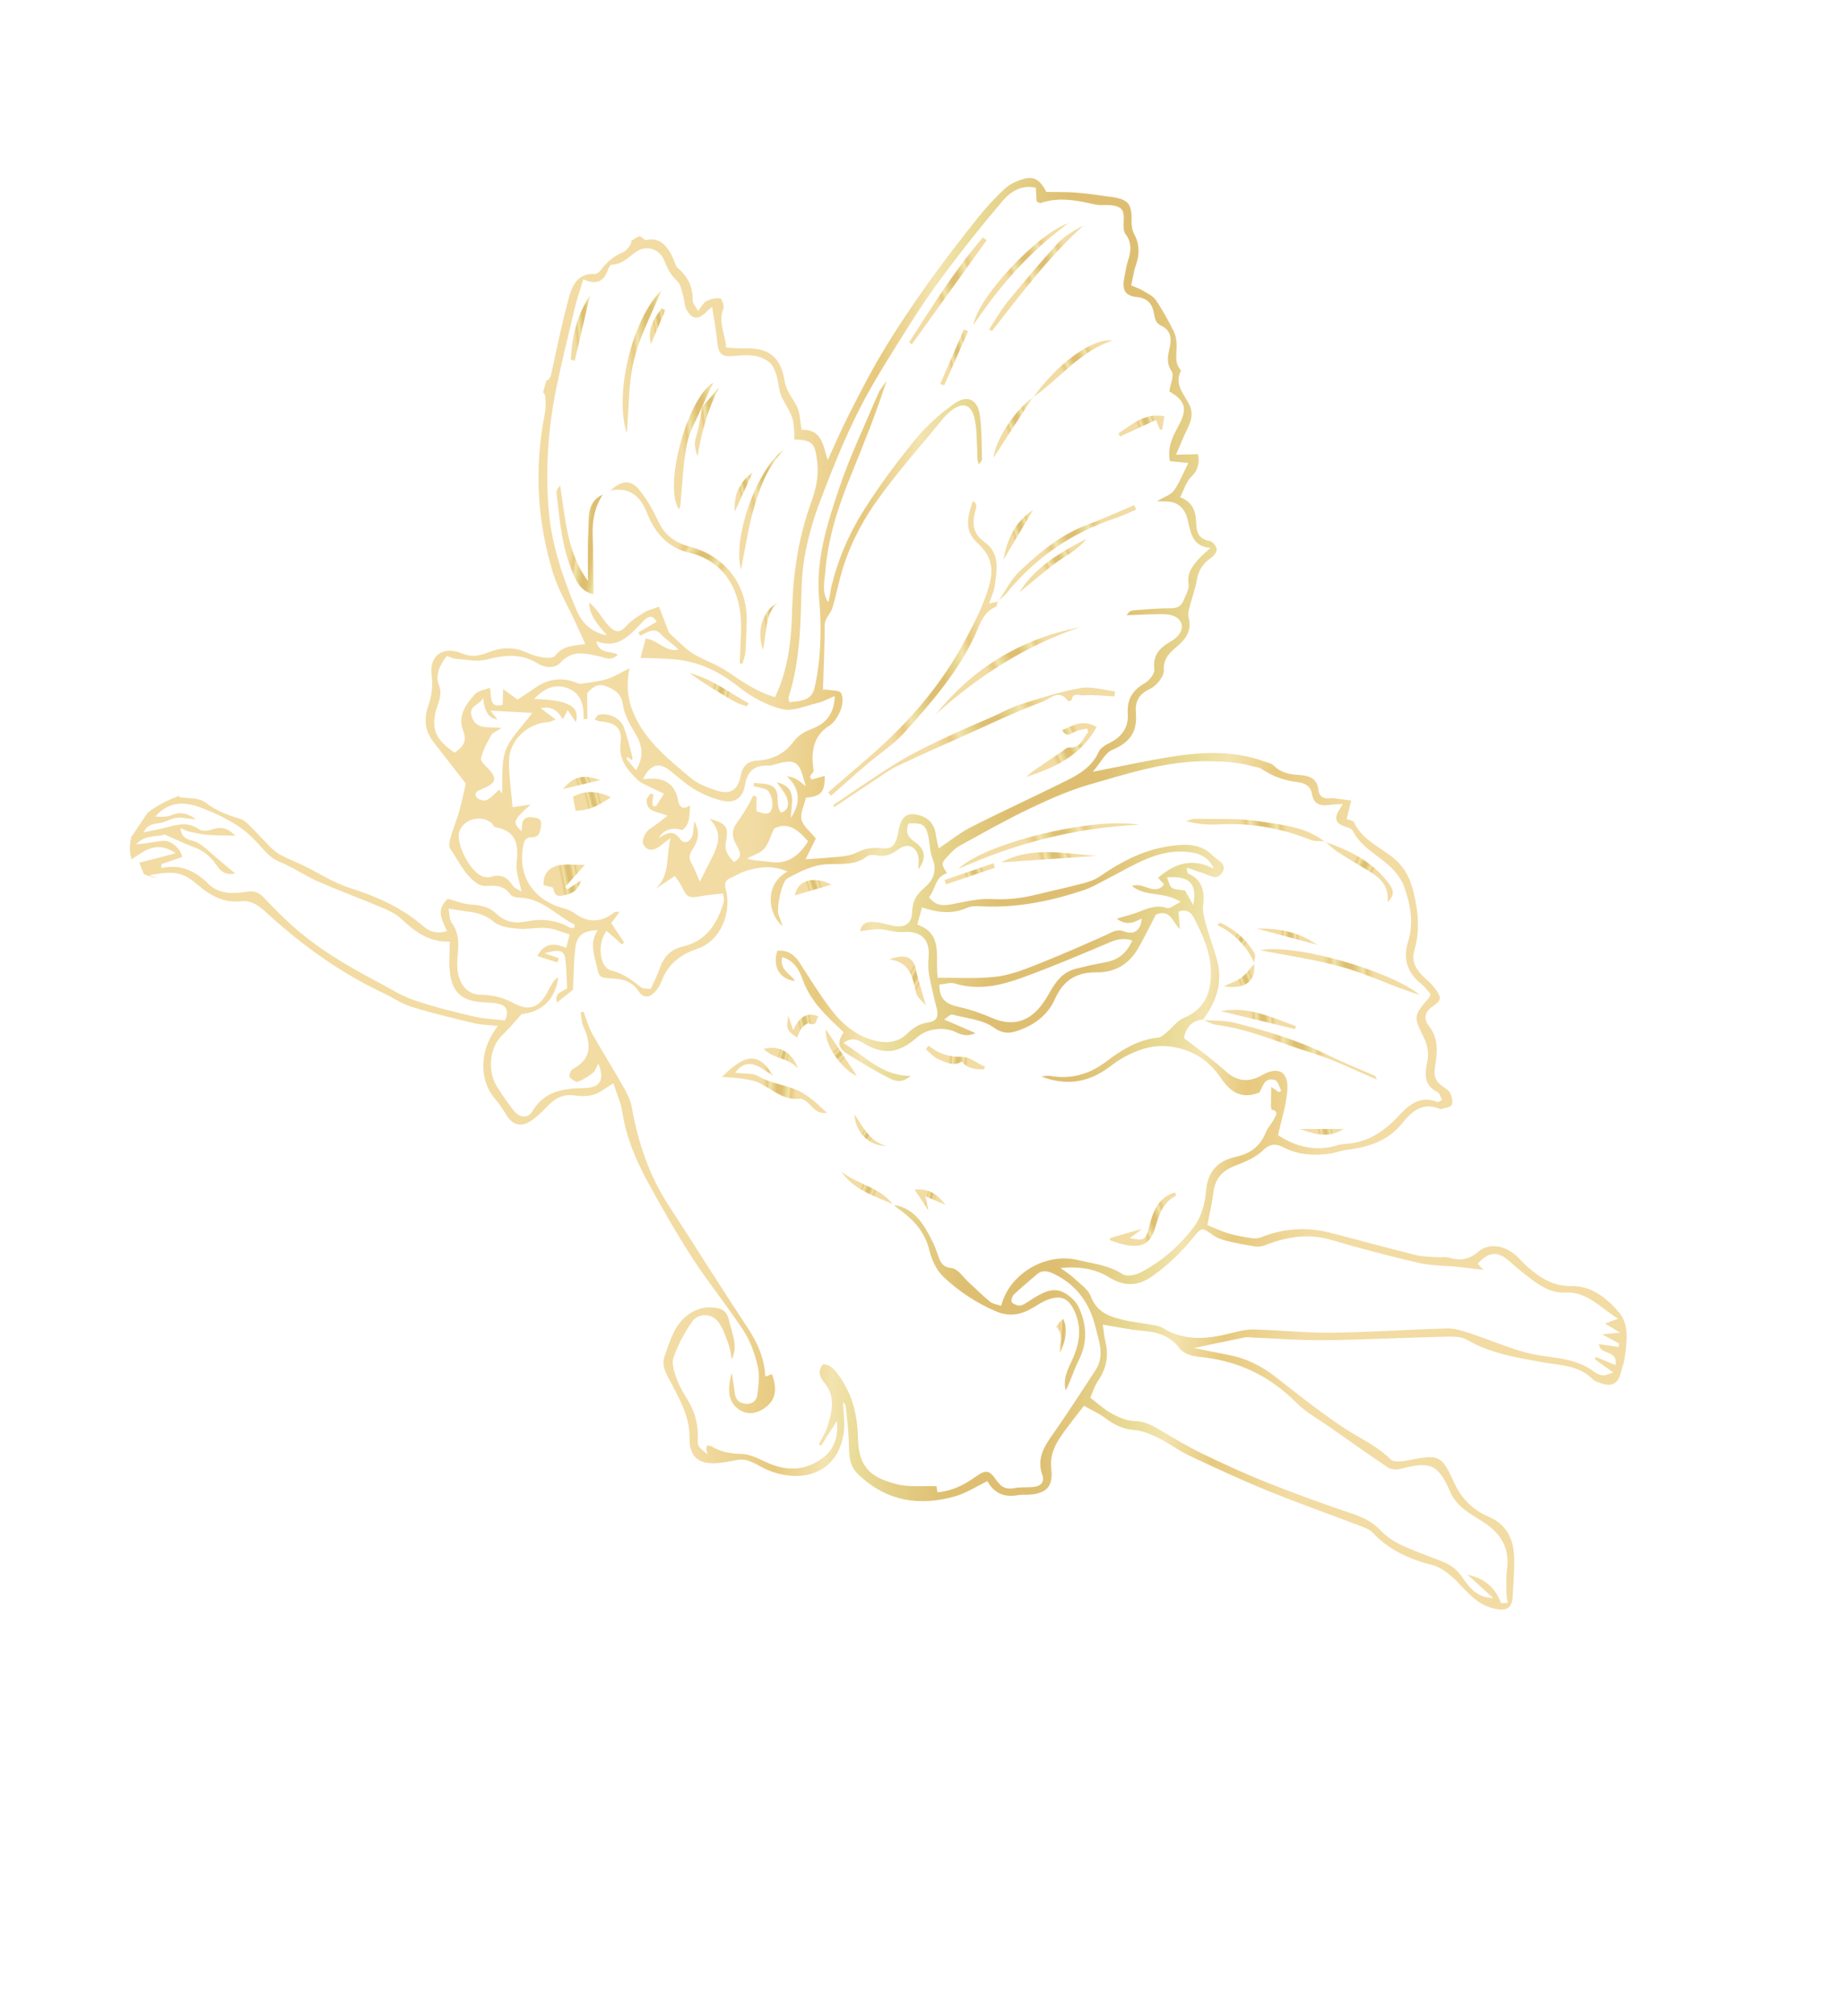 <?xml version="1.0" encoding="UTF-8"?> <svg xmlns="http://www.w3.org/2000/svg" width="496" height="542" viewBox="0 0 496 542" fill="none"><path d="M298.885 52.952C295.786 52.493 292.671 52.055 289.544 51.794C287.027 51.583 284.483 51.659 281.435 51.604C280.448 49.678 278.952 47.136 275.58 48.042C273.77 48.533 271.846 49.33 270.485 50.555C267.843 52.943 265.398 55.597 263.159 58.383C253.702 70.156 244.782 82.317 237.03 95.29C233.867 100.581 231.071 106.093 228.273 111.588C226.253 115.55 224.51 119.645 222.64 123.684C221.33 119.677 221.11 115.351 215.588 115.553C215.269 113.509 215.239 111.66 214.652 110.004C214.069 108.355 212.855 106.937 212.052 105.345C211.57 104.384 211.192 103.324 211.015 102.269C210.005 96.103 206.853 93.493 200.581 93.659C198.861 93.702 197.14 93.537 195.3 93.462C195.1 89.658 193.074 86.546 194.583 82.994C194.889 82.274 194.173 80.306 193.732 80.242C192.551 80.065 191.147 80.375 190.05 80.937C189.206 81.371 188.702 82.463 187.761 83.617C187.11 82.401 186.3 81.589 186.314 80.805C186.391 77.224 185.106 74.402 182.365 72.124C181.791 71.652 181.573 70.714 181.259 69.959C179.708 66.172 177.42 63.562 173.626 64.581C173.094 64.2 172.608 63.828 172.137 63.466C171.986 63.507 171.835 63.548 171.674 63.576C172.481 63.445 171.619 63.732 171.392 63.764C171.183 63.883 170.88 64.055 170.818 64.097C170.454 64.34 170.089 64.583 169.733 64.84C169.743 64.854 169.756 64.874 169.77 64.895C170.029 65.448 168.619 67.373 167.603 67.802C165.072 68.853 163.185 70.45 161.614 72.611C161.251 73.111 160.51 73.684 159.971 73.666C154.991 73.458 153.773 77.192 152.815 80.764C151.191 86.857 149.889 93.044 148.566 99.215C148.112 101.337 147.958 102.105 146.96 102.294C146.752 103.129 146.47 103.943 146.284 104.783C146.231 105.017 146.151 105.239 146.066 105.455C146.378 105.774 146.623 106.157 146.653 106.485C146.812 108.109 146.828 109.818 146.516 111.408C143.655 125.842 144.477 140.105 148.771 154.103C150.129 158.525 152.6 162.604 154.551 166.841C155.461 168.818 156.359 170.804 157.428 173.153C154.246 173.615 151.296 173.604 149.358 176.288C148.92 176.898 147.316 176.953 146.321 176.802C144.706 176.557 143.066 176.109 141.581 175.419C138.078 173.788 134.674 174.08 131.199 175.443C128.992 176.308 126.797 176.758 124.406 175.737C119.268 173.547 115.407 176.092 116.11 181.588C116.493 184.623 116.126 187.174 115.147 189.954C114.003 193.202 114.267 196.476 116.494 199.355C119.477 203.201 122.462 207.036 125.284 210.672C124.672 213.317 124.215 215.689 123.555 218.008C122.888 220.362 121.931 222.64 121.259 224.987C120.97 226.015 120.597 227.497 121.085 228.185C123.38 231.417 124.935 235.27 128.395 237.566C129.037 237.993 129.955 238.266 130.723 238.211C133.29 238.02 135.637 238.096 137.337 240.511C137.718 241.052 138.796 241.327 139.558 241.337C145.689 241.423 149.583 246.084 154.526 248.593C154.618 248.641 154.529 249.059 154.517 249.414C154.143 249.435 153.671 249.621 153.393 249.458C149.633 247.263 145.578 246.935 141.451 247.769C138.342 248.4 135.711 247.778 133.458 245.622C131.543 243.778 129.258 243.363 126.684 243.2C124.599 243.07 122.552 242.208 120.414 241.655C117.974 244.257 117.928 245.589 120.239 250.322C117.945 251.086 115.816 250.726 114.059 249.194C108.158 244.012 101.223 240.992 93.804 238.632C89.677 237.318 85.919 234.813 81.98 232.887C79.888 231.866 77.707 231.024 75.649 229.951C74.596 229.401 73.618 228.621 72.767 227.777C70.73 225.765 68.828 223.613 66.791 221.602C66.123 220.943 65.249 220.333 64.357 220.083C61.047 219.129 58.039 217.884 55.197 215.723C53.467 214.411 50.514 214.71 48.216 214.304C48.205 214.183 48.193 214.061 48.181 213.939C45.186 215.112 42.112 216.555 39.671 218.56C39.545 218.744 39.431 218.93 39.304 219.113C37.983 221.038 36.706 222.983 35.396 224.91C35.373 224.936 35.35 224.961 35.327 224.986C35.135 225.711 35.006 226.473 34.951 227.285C34.866 228.544 34.993 229.852 35.369 231.042C36.394 230.359 37.422 229.693 38.468 229.055C41.163 227.417 43.953 227.128 47.272 229.408C43.698 230.339 40.742 231.108 37.47 231.957C38.06 233.423 38.393 234.265 38.696 235.017C38.751 235.04 38.803 235.075 38.865 235.093C40.146 235.611 41.446 235.967 42.74 236.327C41.983 236.026 41.162 235.719 40.191 235.322C46.803 234.055 49.081 234.415 53.175 237.888C56.55 240.757 60.118 242.842 64.703 242.31C67.995 241.924 70.055 243.91 72.205 245.867C81.508 254.317 91.639 261.579 103.042 266.978C105.642 268.207 108.078 269.893 110.792 270.727C116.302 272.431 121.927 273.77 127.547 275.103C129.465 275.564 131.498 275.57 133.916 275.827C128.051 283.446 129.653 291.364 132.965 295.2C134.2 296.633 135.262 298.241 136.251 299.858C137.761 302.331 140.025 303.118 142.514 301.558C144.11 300.553 145.553 299.213 146.849 297.832C148.922 295.634 151.09 294.039 154.389 294.514C156.128 294.766 158.055 294.793 159.715 294.302C161.401 293.804 162.853 292.538 164.993 291.26C165.852 293.948 167.006 296.44 167.403 299.048C168.452 305.973 171.194 312.247 174.498 318.275C178.272 325.143 182.156 331.967 186.426 338.534C190.696 345.101 195.704 351.196 199.988 357.754C201.823 360.566 203.014 363.948 203.799 367.242C204.382 369.666 204.033 372.394 203.722 374.938C203.529 376.498 202.424 377.643 200.499 377.425C198.71 377.216 197.829 376.253 197.631 374.496C197.461 372.959 197.193 371.438 196.844 369.066C195.372 374.134 196.159 377.267 198.854 379.028C201.038 380.455 203.669 380.182 206.101 378.252C208.622 376.263 209.099 373.52 207.648 369.437C207.118 369.641 206.591 369.833 205.868 370.107C205.57 365.037 203.755 361.018 201.18 357.128C193.963 346.214 187.038 335.114 179.894 324.161C174.621 316.075 171.62 307.191 169.951 297.756C169.625 295.925 168.763 294.125 167.838 292.485C165.06 287.587 162.045 282.828 159.299 277.919C158.271 276.079 157.724 273.978 156.958 271.994C156.699 272.067 156.44 272.141 156.176 272.207C156.412 273.471 156.417 274.85 156.929 275.99C159.024 280.637 159.283 284.679 154.019 287.474C153.498 287.751 152.984 289.128 153.23 289.511C153.657 290.181 154.861 291.018 155.412 290.83C156.866 290.327 158.238 289.432 159.458 288.46C160.109 287.946 160.391 286.952 160.942 285.989C162.697 290.187 161.504 292.423 157.467 292.511C151.812 292.633 146.582 293.138 143.229 298.754C141.965 300.869 139.639 300.542 138.123 298.521C136.558 296.443 135 294.33 133.642 292.114C130.987 287.79 131.762 281.498 135.063 278.352C136.785 276.717 138.302 274.861 140.322 272.658C145.791 272.034 149.362 268.728 150.162 262.786C149.763 263.053 149.334 263.199 149.13 263.504C148.518 264.42 147.942 265.36 147.454 266.342C145.229 270.818 142.488 272.059 138.173 269.718C135.374 268.204 132.504 267.493 129.508 267.473C126.326 267.457 124.58 265.688 123.621 263.177C122.976 261.479 122.896 259.435 123.056 257.589C123.347 254.253 123.668 251.067 121.5 248.099C120.835 247.19 120.945 245.715 120.669 244.288C122.81 244.621 124.262 244.905 125.725 245.072C128.345 245.364 130.616 245.996 132.819 247.838C134.406 249.176 137.074 249.494 139.311 249.703C141.887 249.943 144.541 249.287 147.124 249.523C149.209 249.713 151.228 250.653 153.244 251.247C152.871 252.64 152.6 253.635 152.281 254.812C149.363 253.716 146.615 253.143 144.523 257.043C146.526 257.676 148.235 258.226 149.951 258.772C150.079 258.398 150.208 258.024 150.336 257.65C149.093 257.217 147.845 256.776 146.48 256.295C150.398 255.134 151.765 255.485 152.066 257.889C152.387 260.458 152.385 263.064 152.537 265.706C151.489 266.714 148.984 266.714 149.817 269.558C151.571 268.15 153.104 266.929 154.12 266.112C154.344 261.887 154.293 258.173 154.807 254.53C155.249 251.392 157.243 250.102 160.782 250.118C158.86 252.931 159.482 255.578 160.233 258.597C161.233 262.632 160.74 262.891 164.757 263.085C167.668 263.232 170.035 263.89 171.786 266.53C173.061 268.443 174.674 268.342 176.238 266.603C176.959 265.805 177.562 264.816 177.943 263.807C179.69 259.212 182.963 256.651 187.638 255.075C193.722 253.017 196.983 245.444 195.177 238.934C194.775 237.482 195.193 236.587 196.578 236.011C197.904 235.465 199.136 234.644 200.494 234.205C204.176 233.033 207.887 232.606 211.815 234.321C205.619 237.687 206.397 245.608 210.502 248.975C210.034 247.677 209.712 246.837 209.423 245.986C208.772 244.025 210.308 236.966 211.764 236.184C215.127 234.369 218.421 232.57 222.491 232.352C226.083 232.164 229.985 232.783 233.228 230.252C233.786 229.821 234.866 229.756 235.612 229.935C237.984 230.511 239.794 229.721 241.698 228.313C244.294 226.392 246.88 227.78 247.093 231.008C247.155 231.921 247.02 232.836 246.979 233.758C249.3 230.739 248.919 228.289 245.914 226.257C243.874 224.883 243.649 223.413 244.358 221.419C248.076 221.137 249.026 221.726 249.683 224.827C250.114 226.846 250.078 229.028 250.832 230.89C252.179 234.177 250.888 236.788 248.688 238.633C246.468 240.491 245.434 242.324 245.342 245.228C245.246 248.483 243.172 249.608 239.954 248.851C238.222 248.445 236.469 247.934 234.71 247.844C232.868 247.75 231.581 248.668 231.365 250.343C233.455 250.122 235.072 249.76 236.667 249.84C238.706 249.931 240.752 250.764 242.748 250.596C247.751 250.183 250.229 252.497 249.766 257.498C249.633 258.969 249.613 260.503 249.874 261.939C250.444 265.029 251.173 268.092 251.956 271.129C252.52 273.317 251.956 274.588 249.6 274.916C247.38 275.224 245.666 276.247 243.996 277.917C241.9 280.021 239.065 280.599 235.954 279.93C230.657 278.8 226.773 275.584 223.635 271.533C220.54 267.533 217.897 263.181 215.146 258.922C213.684 256.655 211.842 255.339 209.082 255.628C207.695 259.854 209.698 263.32 213.866 263.741C212.467 261.732 209.562 260.597 210.411 257.337C213.664 258.279 215.036 260.933 215.901 263.379C218.032 269.393 222.547 273.361 226.922 277.522C225.088 280.495 225.358 281.826 228.458 283.716C231.972 285.856 235.485 288.007 239.137 289.876C240.674 290.661 242.598 291.296 244.959 289.275C236.987 289.262 232.555 283.777 226.868 280.452C228.643 279.089 230.155 279.194 231.898 280.258C237.647 283.781 241.623 283.347 246.759 278.839C249.348 276.566 253.844 275.973 256.937 277.45C258.559 278.228 260.217 278.762 262.378 277.769C259.492 276.512 257.04 275.443 253.957 274.099C255.078 273.351 255.665 272.652 256.044 272.757C259.889 273.782 264.302 274.11 267.354 276.3C270.409 278.497 272.701 277.566 275.112 276.604C278.901 275.101 282.083 272.403 283.739 268.655C285.977 263.574 289.546 261.353 295.024 261.428C299.775 261.501 303.569 259.319 306 255.212C307.808 252.168 309.31 248.95 310.888 245.919C314.861 244.274 315.366 247.953 317.366 249.82C317.247 248.27 317.121 246.724 316.999 245.095C319.082 244.312 320.325 245.193 321.158 246.815C323.624 251.602 325.834 256.362 325.706 262.044C325.576 267.589 323.691 271.44 318.417 273.684C316.669 274.432 315.394 276.247 313.857 277.52C313.171 278.087 312.414 278.89 311.63 278.966C306.168 279.496 301.764 282.224 297.552 285.42C293.052 288.839 288.067 290.264 282.428 289.262C281.685 289.131 280.88 289.37 280.098 289.434C286.636 291.964 292.607 291.123 298.101 287.092C299.654 285.948 301.223 284.782 302.929 283.913C306.753 281.969 310.595 280.739 315.174 281.434C320.962 282.316 325.144 285.115 328.319 289.757C330.777 293.338 333.672 295.742 338.73 293.741C339.656 292.447 339.964 289.419 342.976 290.403C343.765 290.662 344.1 292.298 344.644 293.307C344.426 293.412 344.201 293.522 343.983 293.628C343.286 293.149 342.6 292.672 341.939 292.217C341.909 294.126 341.873 295.771 341.875 297.429C341.875 297.757 341.981 298.333 342.141 298.365C344.098 298.81 343.105 300.019 342.701 300.845C342.098 302.072 341.052 303.098 340.538 304.355C339.011 308.117 336.456 310.159 332.368 311.036C327.721 312.027 324.835 314.856 324.402 320.185C324.132 323.477 323.139 327.191 321.205 329.763C317.331 334.911 312.425 339.256 306.578 342.22C305.27 342.883 303.027 343.276 301.999 342.599C298.26 340.152 294.009 339.756 289.9 338.767C281.279 336.692 271.459 342.465 269.308 351.076C268.292 350.73 267.104 350.618 266.333 349.999C264.335 348.388 262.527 346.542 260.618 344.812C259.104 343.436 257.668 341.133 256.009 340.957C253.266 340.659 252.86 339.081 252.208 337.209C251.802 336.048 251.373 334.883 250.817 333.782C248.541 329.265 246.096 324.911 240.473 323.948C240.817 324.286 241.134 324.641 241.526 324.916C245.543 327.765 248.762 331.057 249.978 336.161C250.591 338.734 251.919 341.547 253.796 343.317C257.88 347.175 262.571 350.29 267.85 352.556C271.635 354.178 274.752 353.441 277.975 351.521C279.269 350.747 280.56 349.896 281.962 349.389C285.722 348.035 287.715 349.34 289.243 353.033C291.226 357.855 290.075 362.182 287.997 366.52C286.9 368.812 285.946 371.138 286.649 373.831C288.043 371.181 288.853 368.295 290.18 365.68C292.625 360.849 292.334 356.103 290.135 351.435C289.445 349.966 288.013 348.625 286.589 347.755C283.372 345.794 280.519 347.508 277.757 349.181C276.713 349.807 275.725 350.665 274.589 350.975C273.876 351.172 272.775 350.714 272.171 350.181C271.903 349.943 272.201 348.541 272.664 348.103C274.635 346.213 276.768 344.492 278.828 342.691C280.461 341.264 281.963 341.743 283.739 342.617C289.724 345.585 293.184 350.624 294.664 356.795C295.552 360.497 297.218 364.546 294.679 368.386C290.89 374.124 287.202 379.924 283.252 385.54C280.876 388.923 278.791 392.163 280.368 396.54C281.035 398.391 280.035 399.515 278.246 399.754C276.487 399.992 274.638 399.754 272.906 400.094C270.694 400.534 269.332 399.892 268.051 398.032C266.085 395.187 265.23 395.052 262.326 397.108C259.247 399.29 256.034 400.896 252.159 401.213C252.051 400.559 251.959 399.974 251.893 399.591C248.241 399.451 244.559 399.908 241.219 399.044C235.22 397.487 230.921 395.274 230.778 386.77C230.672 380.737 229.35 375.057 225.796 370.07C224.72 368.561 223.623 366.886 221.394 366.793C219.717 368.706 220.648 370.431 221.718 371.736C224.923 375.663 223.783 379.753 222.439 383.85C221.925 385.406 221.003 386.826 220.267 388.301C220.469 388.425 220.678 388.544 220.884 388.675C222.286 386.468 223.692 384.268 225.086 382.065C225.538 386.098 224.502 389.553 221.394 391.914C216.536 395.601 211.308 395.617 205.868 393.021C203.815 392.044 201.569 390.957 199.385 390.902C196.454 390.829 193.825 390.375 191.345 388.847C191.037 388.655 190.585 388.708 190.205 388.643C190.101 388.981 189.955 389.238 189.968 389.467C189.996 389.836 190.127 390.196 190.324 391.029C187.762 388.96 187.619 388.956 187.697 386.508C187.805 382.808 186.873 379.472 184.941 376.337C183.787 374.472 182.654 372.534 181.931 370.481C181.316 368.723 180.618 366.514 181.178 364.938C182.354 361.619 184.045 358.384 186.061 355.489C187.893 352.855 191.619 353.045 193.42 355.702C194.622 357.475 195.294 359.631 196.038 361.67C196.476 362.879 196.591 364.214 196.85 365.483C198.602 361.73 196.847 358.486 196.092 355.043C195.47 352.187 193.885 351.673 191.463 351.529C189.13 351.385 187.191 352.011 185.292 353.337C181.338 356.084 180.283 360.465 178.785 364.556C177.721 367.462 179.529 369.875 180.775 372.295C183.106 376.805 185.559 381.184 185.472 386.57C185.378 391.812 188.008 393.876 193.359 393.33C194.986 393.16 196.61 392.882 198.213 392.558C201.402 391.913 203.65 394.033 206.268 395.141C215.536 399.051 225.087 396.29 226.885 385.658C227.369 382.82 226.843 379.81 226.781 376.84C226.996 377.223 227.428 377.661 227.478 378.124C227.83 381.648 228.3 385.171 228.346 388.699C228.386 391.665 228.512 394.225 230.962 396.528C238.547 403.669 247.333 405.037 256.947 402.295C259.894 401.453 262.576 399.675 265.579 398.229C267.451 401.604 270.298 402.668 273.924 401.979C274.86 401.802 275.854 401.935 276.815 401.871C281.481 401.563 283.343 399.645 282.772 394.956C282.402 391.972 283.312 389.446 284.728 387.171C286.661 384.062 289.079 381.247 291.549 377.96C293.531 379.083 295.536 379.973 297.25 381.246C299.622 383.015 301.992 384.258 305.077 384.487C307.305 384.652 309.569 385.617 311.622 386.624C314.425 387.996 316.94 389.977 319.752 391.303C326.823 394.631 333.918 397.922 341.154 400.871C349.376 404.227 357.765 407.162 366.072 410.332C367.191 410.758 368.455 411.237 369.235 412.079C373.64 416.777 379.144 419.231 385.269 420.783C387.131 421.251 388.93 422.517 390.414 423.804C394.053 426.965 396.613 431.371 401.935 432.495C405.175 433.178 406.686 432.538 406.883 429.195C407.062 426.183 407.277 423.167 407.314 420.15C407.382 414.707 405.952 410.162 400.343 407.759C396.058 405.924 393.009 402.798 391.008 398.366C387.757 391.15 386.894 390.989 378.811 392.612C377.269 392.924 374.904 393.238 374.08 392.406C370.414 388.697 365.711 386.713 361.499 383.915C355.113 379.674 349.081 374.878 343.032 370.143C339.267 367.196 335.161 365.182 330.483 364.295C327.379 363.71 324.289 363.057 321.128 362.431C325.865 361.44 330.357 360.483 334.855 359.581C335.506 359.454 336.22 359.585 336.899 359.619C343.331 359.873 349.773 360.409 356.2 360.329C367.014 360.206 377.821 359.641 388.63 359.392C390.644 359.341 393.002 359.3 394.627 360.244C400.871 363.884 407.767 364.953 414.67 366.225C419.432 367.106 424.584 366.931 428.4 370.819C429.028 371.463 430.095 371.736 431.008 372.032C433.607 372.874 435.293 371.869 435.896 369.27C436.201 367.953 436.765 366.682 436.965 365.356C437.597 361.027 438.375 356.274 435.436 352.806C432.274 349.078 428.039 345.679 422.83 345.783C417.732 345.891 414.234 343.522 410.777 340.529C409.74 339.629 408.863 338.554 407.849 337.629C404.77 334.831 400.497 334.072 397.671 336.513C395.111 338.727 392.691 339.019 389.699 338.11C388.823 337.84 387.798 338.106 386.846 338.035C384.825 337.882 382.737 337.912 380.787 337.432C373.082 335.522 365.433 333.385 357.737 331.429C351.449 329.826 345.264 330.272 339.211 332.658C338.493 332.938 337.614 333.037 336.85 332.92C334.699 332.585 332.519 332.239 330.441 331.627C328.431 331.028 326.525 330.092 324.749 329.368C325.391 325.977 326.054 323.289 326.377 320.568C326.826 316.858 328.792 314.723 332.251 313.41C334.91 312.403 337.761 311.207 339.734 309.276C341.69 307.365 343.28 307.497 345.191 308.47C349.16 310.486 353.337 310.772 357.629 310.187C359.235 309.971 360.781 309.308 362.387 309.122C368.174 308.454 373.425 306.682 377.198 301.979C379.852 298.669 382.728 296.274 387.289 298.134C387.411 298.182 387.578 298.209 387.7 298.168C388.672 297.838 390.111 297.743 390.464 297.08C390.877 296.298 390.564 294.906 390.129 293.984C389.75 293.192 388.807 292.628 388.034 292.08C386.222 290.793 385.581 289.52 385.983 286.946C386.542 283.312 387.131 279.351 384.392 275.899C383.024 274.176 382.926 272.283 385.293 270.645C387.869 268.858 387.802 268.236 385.87 265.608C385.074 264.518 383.978 263.649 382.998 262.701C380.917 260.699 379.518 258.6 380.46 255.407C381.985 250.254 381.498 245.052 380.216 239.893C379.479 236.924 378.403 234.252 376.18 231.947C372.436 228.061 366.657 226.447 364.216 221.086C363.945 220.501 362.61 220.407 362.227 220.265C362.687 218.377 363.08 216.803 363.46 215.227C361.77 215.003 360.079 214.778 358.386 214.565C358.257 214.551 358.12 214.643 357.987 214.652C356.264 214.827 354.853 214.336 354.647 212.446C354.302 209.186 352.063 208.512 349.42 208.365C346.89 208.223 344.559 207.799 342.655 205.868C342.036 205.237 340.935 205.047 340.033 204.723C331.469 201.616 322.716 202.174 313.978 203.636C307.585 204.708 301.238 206.087 293.952 207.506C296.067 205.042 297.28 202.374 299.26 201.571C303.955 199.653 305.967 196.631 305.535 191.72C305.273 188.674 306.244 186.655 309.333 185.221C311.049 184.425 313.127 181.906 313.038 180.265C312.863 176.843 314.879 175.319 316.872 173.583C319.242 171.516 320.609 169.242 319.705 165.978C319.51 165.253 319.675 164.368 319.867 163.613C320.551 160.97 321.491 158.385 321.991 155.705C322.456 153.228 323.599 151.452 325.672 150.059C326.443 149.546 327.337 148.442 327.275 147.678C327.213 146.855 326.176 145.568 325.408 145.444C322.364 144.949 321.815 143.068 321.742 140.423C321.661 137.604 320.858 134.968 317.428 133.686C318.509 131.624 319.073 129.488 320.431 128.185C322.282 126.414 322.678 124.608 322.254 122.108C320.474 122.152 318.765 122.198 316.326 122.253C317.431 119.706 318.209 117.697 319.161 115.77C320.23 113.616 321.106 111.53 320.032 109.085C318.729 106.117 315.691 103.559 317.636 99.737C317.675 99.662 317.572 99.462 317.489 99.368C315.892 97.451 316.505 95.223 316.504 93.046C316.507 91.722 316.295 90.273 315.717 89.107C314.269 86.206 312.714 83.336 310.885 80.668C310.101 79.521 308.57 78.852 307.304 78.086C306.409 77.549 305.389 77.226 304.269 76.739C304.718 74.73 304.943 72.95 305.53 71.296C306.548 68.41 306.569 65.712 305.082 62.946C304.529 61.923 304.343 60.585 304.371 59.404C304.455 54.834 303.526 53.605 298.908 52.926L298.885 52.952ZM120.96 260.915C121.495 266.772 124.099 269.141 129.972 269.48C131.334 269.555 132.724 269.583 134.043 269.876C136.209 270.351 136.968 271.714 135.865 274.368C133.186 274.047 130.321 273.969 127.591 273.334C122.145 272.054 116.685 270.725 111.411 268.913C107.945 267.725 104.767 265.688 101.498 263.961C93.345 259.665 85.412 255.014 78.525 248.8C75.882 246.417 73.381 243.86 70.913 241.291C69.58 239.903 68.387 239.426 66.254 239.775C62.778 240.332 58.922 240.438 56.13 237.697C52.581 234.209 48.654 232.225 43.428 233.393C43.421 233.04 43.414 232.686 43.407 232.333C45.277 231.693 47.146 231.053 49.016 230.412C48.566 228.128 46.077 225.871 43.758 226.075C41.397 226.277 39.073 226.922 36.649 226.968C39.025 224.33 42.386 225.091 44.283 224.373C47.449 225.751 49.832 226.925 52.317 227.834C54.751 228.726 56.57 230.246 58.027 232.327C59.098 233.859 60.213 235.442 63.26 234.852C61.197 233.116 59.648 231.792 58.084 230.489C56.515 229.18 55.051 227.7 53.321 226.657C51.619 225.625 48.795 226.175 48.565 222.611C49.504 223.019 50.132 223.425 50.83 223.576C52.516 223.943 54.211 224.324 55.92 224.457C58.411 224.644 60.921 224.621 63.263 224.69C61.836 223.236 60.06 221.944 57.207 222.972C56.108 223.367 54.411 223.564 53.589 222.989C49.689 220.241 45.989 222.43 42.22 223.054C41.179 223.222 40.151 223.469 38.628 223.779C39.761 221.483 41.422 221.529 43.096 221.267C44.691 221.019 46.168 219.954 47.748 219.835C49.347 219.713 50.988 220.31 52.669 220.192C50.703 218.899 48.742 218.089 46.326 219.103C44.959 219.677 43.349 219.677 41.793 219.551C45.406 215.293 49.854 215.508 54.321 217.242C57.741 218.57 61.157 220.159 64.199 222.187C66.784 223.903 68.987 226.281 71.07 228.63C72.389 230.116 73.706 231.137 75.599 231.903C79.007 233.288 82.084 235.472 85.461 236.958C91.219 239.481 97.135 241.66 102.932 244.107C104.687 244.845 106.523 245.719 107.883 246.999C111.57 250.485 115.449 253.396 120.973 253.152C120.955 256.286 120.751 258.619 120.96 260.915ZM348.765 377.206C351.328 379.782 354.684 381.58 357.696 383.697C362.842 387.314 367.969 390.963 373.197 394.466C374.039 395.028 375.475 395.243 376.464 394.982C384.807 392.779 386.821 393.652 390.077 401.114C391.959 405.427 395.948 407.19 399.431 409.521C404.012 412.59 406.095 416.579 405.343 422.1C405.073 424.11 405.19 426.179 405.204 428.228C405.211 429.147 405.404 430.063 405.507 430.978C404.92 430.992 404.337 431.013 403.75 431.026C402.215 426.771 399.159 424.305 394.743 423.393C396.895 425.338 399.04 427.288 401.667 429.662C396.636 429.557 394.812 426.031 392.846 423.425C391.272 421.333 389.496 420.43 387.349 419.595C383.768 418.205 380.137 416.918 376.677 415.279C374.727 414.352 372.832 413.031 371.355 411.471C369.198 409.191 366.679 407.978 363.752 406.987C356.092 404.4 348.483 401.651 340.974 398.665C334.996 396.289 329.121 393.605 323.324 390.8C319.392 388.899 315.641 386.628 311.879 384.385C309.727 383.096 307.676 382.108 304.997 382.055C302.953 382.016 300.821 381.012 298.947 380.005C297.057 378.989 295.451 377.445 293.265 375.792C293.856 374.472 294.349 372.752 295.303 371.35C297.54 368.099 298.299 364.691 297.362 360.841C296.979 359.268 296.855 357.621 296.632 356.139C300.174 356.71 303.558 357.475 306.99 357.762C311.114 358.103 314.675 358.97 317.361 362.626C318.327 363.941 320.72 364.652 322.53 364.817C332.823 365.747 341.458 369.841 348.756 377.192L348.765 377.206ZM329.934 333.625C332.425 334.23 334.953 334.712 337.493 335.106C338.349 335.241 339.34 335.177 340.131 334.858C345.985 332.515 351.846 331.54 358.122 333.379C365.862 335.654 373.676 337.711 381.531 339.531C384.974 340.327 388.608 340.26 392.15 340.622C394.324 340.842 396.49 341.138 398.983 341.434C398.396 340.791 397.926 340.28 397.46 339.775C400.474 336.453 402.857 336.315 405.989 339.088C408.035 340.905 410.148 342.657 412.36 344.274C414.92 346.146 417.639 347.703 421.029 347.51C426.844 347.182 430.338 351.483 435.222 354.558C433.793 355.084 432.942 355.403 431.738 355.848C433.018 356.635 434.007 357.238 435.76 358.316C433.927 358.474 432.936 358.568 430.933 358.741C432.961 359.844 434.241 360.541 435.521 361.238L435.333 362.149C433.594 361.897 431.867 361.647 430.117 361.393C430.195 364.432 435.368 362.812 434.522 367.015C432.615 366.228 430.952 365.538 429.289 364.847L428.963 365.432C430.422 366.487 431.884 367.531 433.942 369.022C432.584 369.43 431.9 369.837 431.255 369.779C430.464 369.71 429.565 369.435 428.952 368.949C423.309 364.481 416.188 365.342 409.825 363.491C404.837 362.035 400.027 359.994 395.081 358.361C393.184 357.737 391.142 357.12 389.187 357.171C378.924 357.463 368.67 358.187 358.405 358.312C351.44 358.393 344.469 357.644 337.493 357.454C335.476 357.397 333.396 357.84 331.425 358.358C325.018 360.036 318.744 360.72 312.702 357.025C311.697 356.413 310.364 356.307 309.151 356.083C307.12 355.706 305.051 355.525 303.042 355.076C299.02 354.159 295.169 353.228 293.409 348.546C292.661 346.56 290.392 345.11 288.726 343.507C287.9 342.715 286.886 342.119 285.255 340.91C290.506 340.451 294.624 341.155 298.29 343.402C302.412 345.932 306.018 345.914 310.09 343.03C314.196 340.123 317.685 336.723 320.827 332.878C323.267 329.889 323.247 329.932 326.257 332.09C327.31 332.85 328.649 333.308 329.929 333.618L329.934 333.625ZM154.91 163.668C151.283 155.022 148.27 146.076 147.549 136.705C146.719 126.025 147.425 115.305 149.56 104.775C151.061 97.382 152.88 90.046 154.634 82.702C155.203 80.335 156.017 78.023 156.897 75.079C160.563 76.82 162.534 75.526 163.605 72.347C163.765 71.872 164.249 71.151 164.591 71.142C167.452 71.094 169.124 68.995 171.261 67.609C174.076 65.792 177.538 67.002 178.729 70.175C179.523 72.29 180.516 74.033 182.182 75.607C183.134 76.513 183.349 78.238 183.781 79.63C184.137 80.775 184.068 82.103 184.602 83.128C186.085 85.948 187.713 86.094 190.012 83.846C190.383 83.479 190.794 83.155 191.537 82.511C192.033 85.759 192.618 88.619 192.875 91.51C193.206 95.226 194.018 96.056 197.633 95.694C200.962 95.363 204.327 95.207 207.06 97.53C207.961 98.301 208.48 99.675 208.849 100.87C209.494 102.925 209.451 105.29 210.453 107.107C213.427 112.521 213.574 112.443 213.677 118.159C218.58 118.34 219.215 119.129 219.807 124.132C220.257 127.938 219.51 131.408 218.217 134.955C214.834 144.299 213.318 153.908 213.076 163.922C212.88 171.797 212.091 179.858 208.454 187.433C203.708 186.085 199.711 183.311 195.651 180.561C193.086 178.832 190.094 177.745 187.332 176.286C186.302 175.74 185.334 175.034 184.444 174.266C182.953 172.983 181.56 171.596 179.936 170.084C179.204 168.166 178.309 165.84 177.267 163.115C175.636 163.726 174.304 164.008 173.226 164.687C171.494 165.772 169.686 166.908 168.358 168.42C166.656 170.37 165.275 169.879 163.866 168.423C162.834 167.351 162.033 166.046 161.127 164.851C160.359 163.833 159.579 162.812 158.468 162.041C158.526 165.572 160.793 167.898 163.25 170.822C158.547 169.912 156.315 167.026 154.906 163.661L154.91 163.668ZM117.787 189.396C118.349 187.749 118.851 186.221 118.08 184.26C116.986 181.501 118.263 178.899 120.16 176.362C120.956 176.616 121.819 177.075 122.707 177.139C125.381 177.334 128.221 177.985 130.72 177.363C135.562 176.142 140.079 175.536 144.584 178.357C146.578 179.603 149.244 179.814 150.792 178.125C153.937 174.686 157.375 175.654 161.037 176.433C162.638 176.777 164.418 177.926 166.191 175.979C164.145 174.937 161.11 175.887 160.401 172.394C166.354 174.657 169.519 170.638 172.891 167.137C174.274 165.708 175.49 165.116 176.635 167.146C174.972 168.126 173.375 169.071 171.774 170.009C171.886 170.312 172.001 170.603 172.114 170.906C174.027 170.287 175.816 168.318 177.885 170.617C179.209 172.08 181.044 173.073 182.499 174.658C179.154 175.457 177.179 172.181 173.685 171.668C173.242 173.315 172.782 175.024 172.279 176.88C175.693 177.019 178.673 177.001 181.632 177.294C188.101 177.931 193.586 180.596 198.707 184.697C202.063 187.39 206.197 189.624 210.333 190.653C213.207 191.371 216.696 189.76 219.867 189.028C221.261 188.705 222.555 187.961 224.537 187.147C224.361 192.384 221.755 194.678 218.268 196.009C216.266 196.778 214.642 197.741 213.378 199.469C211.034 202.692 207.676 204.245 203.817 204.482C200.954 204.661 199.718 205.983 199.198 208.706C198.459 212.489 196.404 213.73 192.679 212.526C190.219 211.73 187.606 210.719 185.679 209.081C180.164 204.388 174.374 199.879 171.047 193.13C168.908 188.79 168.312 184.794 169.332 179.66C167.325 180.661 165.467 181.87 163.423 182.517C161.12 183.237 158.661 183.485 156.25 183.85C155.782 183.924 155.238 183.63 154.745 183.442C150.824 181.961 147.225 182.631 143.853 184.998C142.28 186.097 140.66 187.128 139.208 188.096C137.933 187.167 136.9 186.424 135.343 185.295C135.274 187.19 135.228 188.344 135.196 189.489C131.43 190.489 132.319 187.351 131.78 184.887C130.186 185.553 128.518 185.75 127.692 186.688C125.231 189.483 123.022 192.566 124.638 196.658C125.73 199.429 124.342 201.001 122.276 202.359C116.722 198.577 115.698 195.492 117.792 189.373L117.787 189.396ZM129.64 212.151C133.398 210.6 133.79 209.384 131.624 206.971C130.761 206.006 129.199 204.751 129.38 203.934C129.866 201.741 131.004 199.661 132.119 197.665C132.518 196.951 133.587 196.616 134.928 195.721C131.563 195.311 128.056 196.387 126.844 192.573C125.917 189.632 129.253 189.505 129.952 187.617C130.301 191.361 131.588 193.296 133.813 193.423C133.254 192.732 132.79 192.157 131.916 191.069C135.788 191.271 139.17 191.452 143.177 191.663C140.333 195.537 137.23 198.352 135.991 201.832C134.723 205.372 135.279 209.575 135.04 213.332C135.031 213.318 134.673 212.841 134.253 212.286C133.23 213.197 132.228 214.452 130.916 215.108C130.253 215.441 128.597 214.984 128.179 214.358C127.349 213.113 128.473 212.622 129.636 212.144L129.64 212.151ZM140.255 239.758C138.984 238.896 138.268 238.657 137.956 238.16C136.531 235.948 134.769 234.857 132.072 235.761C131.471 235.963 130.7 235.85 130.051 235.697C126.715 234.899 122.425 226.794 123.565 223.509C124.704 220.224 129.43 218.962 132.153 221.242C132.561 221.586 132.828 222.343 133.25 222.41C138.964 223.421 139.545 227.169 138.949 232.06C138.683 234.225 139.663 236.544 140.253 239.77L140.255 239.758ZM194.675 242.49C192.957 248.307 190.044 253.033 183.55 254.52C180.332 255.255 178.403 257.446 177.366 260.572C176.77 262.362 175.848 264.05 175.018 265.906C173.949 265.734 172.963 265.865 172.417 265.434C169.978 263.521 167.727 261.741 164.428 260.938C161.153 260.14 160.597 253.403 163.177 250.31C164.554 251.51 165.919 252.707 167.295 253.907C167.49 253.737 167.685 253.567 167.88 253.398L164.411 248.195C165.074 247.296 165.767 246.367 166.666 245.151C165.959 245.195 165.51 245.087 165.289 245.264C161.709 248.079 158.213 248.233 154.437 245.462C153.049 244.439 151.115 244.178 149.459 243.513C142.526 240.719 139.247 234.505 140.774 227.224C141.063 225.838 141.531 224.989 143.203 225.127C143.814 225.177 144.855 224.622 145.036 224.104C145.424 223 145.754 221.617 145.389 220.608C145.178 220.023 143.575 219.72 142.588 219.702C141.115 219.67 140.411 220.686 140.382 222.147C140.372 222.551 140.354 222.941 140.331 223.533C137.778 221.03 137.872 220.709 142.723 216.311C140.695 216.61 139.516 216.78 137.869 217.023C137.532 213.013 136.932 208.939 136.891 204.851C136.835 199.192 141.888 194.351 147.573 194.14C147.951 194.126 148.309 193.887 149.472 193.47C147.923 192.295 146.786 191.424 145.46 190.419C148.26 189.774 150.027 190.962 151.383 193.428C151.92 192.414 152.264 191.767 152.709 190.914L154.884 194.176C156.074 189.922 152.947 188.2 143.686 187.923C146.101 185.358 148.732 183.862 152.132 184.846C156.282 186.046 157.085 189.486 156.976 193.407C157.322 193.345 157.668 193.283 158.015 193.221C157.992 191.069 157.957 188.915 157.925 186.362C159.049 185.125 160.542 183.593 162.891 184.462C165.224 185.322 167.112 186.409 167.56 189.511C167.934 192.114 169.352 194.688 170.756 197.002C172.695 200.193 173.415 203.242 171.064 207.096C170.098 205.931 169.293 204.947 168.481 203.967C168.584 203.839 168.676 203.708 168.779 203.579C169.1 203.793 169.421 204.006 170.027 204.407C170.064 204.075 170.174 203.793 170.107 203.559C169.375 200.895 168.772 198.186 167.833 195.601C166.915 193.062 163.731 191.566 161.024 192.188C160.644 192.273 160.396 192.916 159.953 193.459C160.598 193.696 160.942 193.913 161.307 193.939C165.473 194.223 167.452 195.716 166.925 199.696C166.313 204.279 168.743 206.924 171.459 209.656C172.115 210.312 173.035 210.722 173.886 211.149C175.54 211.975 177.224 212.741 178.587 213.383C177.711 214.782 177.121 215.732 176.527 216.675C175.006 217.331 175.511 215.374 175.777 213.567C175.499 213.493 175.226 213.427 174.942 213.358C174.588 213.961 173.939 214.553 173.926 215.159C173.862 218.492 176.945 218.106 179.526 219.338C177.769 220.669 176.39 221.836 174.897 222.802C173.438 223.745 172.36 226.124 173.232 227.342C174.512 229.143 176.076 228.507 177.535 227.475C178.251 226.968 178.932 226.394 180.373 225.275C179.091 230.464 180.346 235.432 176.208 239.066L181.521 235.524C182.158 236.481 182.867 237.32 183.326 238.277C184.788 241.348 185.313 241.584 188.683 240.928C190.458 240.579 192.289 240.492 194.498 240.241C194.546 240.806 194.881 241.755 194.654 242.533L194.675 242.49ZM197.415 231.795C196.002 230.182 194.747 228.912 195.272 226.255C196.075 222.181 195.285 221.445 190.826 220.094C193.833 223.367 193.948 225.835 191.325 230.965C190.274 233.027 189.228 235.097 188.233 237.063C187.535 235.48 186.895 233.64 185.945 231.977C185.092 230.488 185.576 229.38 186.381 228.187C187.911 225.905 188.305 223.485 186.747 220.805C186.6 222.046 186.566 223.322 186.266 224.526C185.798 226.389 183.963 227.096 182.951 225.623C181.363 223.302 179.691 223.552 177.111 225.422C178.527 223.053 180.662 222.305 183.517 223.178C185.644 221.641 185.416 219.227 185.625 216.543C183.721 217.833 182.739 217.046 182.386 215.174C181.638 211.2 179.242 209.261 175.198 209.36C174.515 209.378 173.829 209.438 172.943 209.481C174.89 205.529 177.187 204.902 179.995 207.026C182.296 208.762 184.402 210.818 186.868 212.265C189.185 213.623 191.777 214.737 194.39 215.301C197.643 216.005 199.788 214.555 200.356 211.204C201.005 207.361 202.875 205.648 206.712 205.842C207.504 205.881 208.332 205.558 209.116 205.333C213.626 204.045 214.991 204.825 216.146 209.374C216.279 209.902 216.469 210.411 216.777 211.409C215.781 210.631 215.152 210.046 214.434 209.61C213.673 209.154 212.826 208.854 211.661 208.686C214.907 211.9 215.719 215.265 212.749 219.89C212.678 215.921 214.79 211.829 208.922 210.274C210.097 212.036 211.159 213.137 211.622 214.458C212.152 215.953 212.331 217.713 210.09 218.482C208.115 216.25 210.606 212.203 206.896 211.008C205.619 210.598 204.183 210.651 202.818 210.497C202.767 210.779 202.717 211.061 202.659 211.348C204.045 211.786 205.917 211.82 206.683 212.761C207.555 213.83 207.968 215.821 207.649 217.206C207.101 219.62 205.209 218.585 203.474 218.131C203.486 216.523 203.499 215.381 203.506 214.243L202.605 213.89C202.027 214.991 201.501 216.127 200.859 217.191C199.979 218.643 199.047 220.079 198.056 221.456C196.646 223.41 196.992 225.317 198.082 227.204C199.002 228.808 199.987 230.358 197.406 231.781L197.415 231.795ZM206.715 231.698C204.898 231.388 203.003 231.528 200.939 230.817C202.489 229.982 204.382 229.466 205.503 228.241C206.703 226.924 207.18 224.955 208.18 222.817C211.738 220.863 214.555 222.911 217.352 226.196C214.808 230.327 211.615 232.546 206.715 231.698ZM297.612 258.659C294.797 259.194 291.982 259.788 289.207 260.515C285.903 261.376 284.013 263.849 282.426 266.687C281.504 268.345 280.458 269.997 279.178 271.388C275.761 275.118 271.533 275.71 266.892 273.715C264.031 272.481 261.042 271.412 258.007 270.752C254.823 270.062 252.603 268.878 252.669 264.728C254.029 264.607 255.587 264.035 256.844 264.43C263.15 266.388 269.174 264.956 274.993 262.845C282.722 260.048 290.294 256.838 297.866 253.628C299.944 252.749 301.85 251.985 304.555 252.866C303.112 256.144 300.949 258.014 297.6 258.656L297.612 258.659ZM313.877 244.125C310.156 242.898 307.243 245.119 304.01 245.952C302.985 246.218 301.983 246.548 300.379 247.021C303.052 248.927 305.064 248.053 307.082 246.936C306.968 249.895 305.199 251.492 302.472 250.457C300.343 249.65 299.207 250.616 297.595 251.343C291.227 254.198 284.822 256.997 278.335 259.553C274.904 260.907 271.316 262.235 267.694 262.633C262.622 263.181 257.458 262.847 252.23 262.893C251.427 257.335 253.869 251.084 246.726 248.6C247.18 246.925 247.567 245.524 247.992 243.968C252.146 245.383 256.103 245.876 260.145 244.066C261.324 243.538 262.852 243.623 264.217 243.687C273.519 244.115 282.389 242.346 291.209 239.427C293.987 238.509 296.24 237.086 298.724 235.818C304.979 232.631 311.024 228.561 318.527 228.975C321.849 229.156 324.946 229.954 326.497 233.592C320.794 230.555 316.036 232.068 311.497 236.009C311.976 236.534 312.479 237.094 313.119 237.8C310.511 241.031 307.607 237.003 304.482 238.221C308.348 241.29 313.266 239.601 317.565 242.5C316.005 243.232 314.689 244.418 313.861 244.145L313.877 244.125ZM315.269 238.713C314.562 238.31 314.39 236.963 313.924 235.892C319.941 235.419 322.098 237.55 320.96 243.358C320.251 242.101 319.549 240.839 318.749 239.415C317.744 239.25 316.317 239.316 315.273 238.72L315.269 238.713ZM325.063 204.665C329.096 204.72 332.975 204.887 336.817 206.013C337.606 206.242 338.545 206.233 339.191 206.666C342.204 208.694 345.438 209.848 349.077 210.295C350.659 210.492 352.543 211.125 352.892 213.467C353.307 216.281 355.317 216.82 357.831 216.386C358.714 216.235 359.62 216.267 361.215 216.168C360.501 217.35 360.063 217.96 359.747 218.618C359.01 220.153 359.481 221.261 361.032 221.947C362.011 222.387 363.488 222.605 363.862 223.359C366.221 228.06 371.071 230.055 374.491 233.56C375.877 234.982 377.13 236.771 377.772 238.629C379.418 243.348 380.308 248.231 378.749 253.198C377.304 257.83 378.561 261.534 382.289 264.546C383.235 265.307 383.96 266.335 384.747 267.202C384.63 267.638 384.639 267.98 384.478 268.156C380.054 273.254 380.18 273.19 383.124 279.289C383.954 281.012 384.349 283.333 383.968 285.178C383.251 288.678 382.829 291.683 386.674 293.633C387.247 293.927 387.454 294.952 387.897 295.75C387.332 296.007 386.897 296.397 386.653 296.301C381.84 294.331 378.778 297.267 375.943 300.291C372.23 304.249 368.007 307.025 362.478 307.5C361.659 307.569 360.801 307.594 360.031 307.84C353.938 309.765 348.462 308.307 343.78 305.206C344.679 301.037 345.991 297.101 346.272 293.096C346.623 288.12 343.861 286.572 339.5 289.052C335.867 291.117 332.745 290.773 329.709 288.055C328.181 286.688 326.603 285.365 324.99 284.094C323.008 282.523 320.971 281.018 318.48 279.13C318.858 276.85 320.044 274.499 323.535 274.099L323.507 274.237C327.173 269.417 328.971 264.122 327.35 258.085C326.46 254.781 325.23 251.565 324.303 248.267C323.867 246.718 323.433 245.039 323.619 243.484C324.061 239.719 323.474 236.632 319.677 234.889C319.377 234.751 319.225 234.315 319.289 233.278C320.684 233.76 322.072 234.306 323.494 234.709C325.226 235.205 327.202 236.959 328.683 234.679C330.287 232.208 327.447 231.319 326.318 230.133C322.932 226.575 318.419 226.89 314.102 227.572C307.34 228.641 301.419 231.764 295.827 235.632C294.54 236.52 292.943 237.078 291.413 237.481C287.165 238.594 282.859 239.517 278.6 240.568C274.73 241.518 270.881 241.948 266.834 241.723C263.478 241.535 260.028 242.325 256.681 242.986C254.109 243.498 251.788 243.833 249.863 241.199C251.698 239.24 251.436 235.747 254.721 234.769C253.117 232.26 253.072 232.221 254.987 230.128C255.902 229.13 256.893 228.082 258.065 227.439C264.311 224 270.516 220.469 276.943 217.406C282.251 214.871 287.713 212.461 293.345 210.844C303.708 207.87 314.01 204.519 325.07 204.661L325.063 204.665ZM302.269 59.354C302.201 60.533 302.088 62.049 302.705 62.87C304.431 65.159 304.275 67.401 303.468 69.887C302.959 71.45 302.718 73.101 302.402 74.714C301.755 77.978 302.634 79.55 305.838 79.868C308.745 80.157 309.995 81.838 310.413 84.314C310.654 85.763 310.865 86.885 312.377 87.587C314.744 88.692 315.197 90.787 314.685 93.165C314.206 95.414 313.559 97.425 315.14 99.811C315.92 100.981 314.783 103.42 314.524 105.223C318.986 107.844 319.477 109.952 316.896 114.685C315.38 117.465 313.977 120.28 314.686 123.983C316.393 124.157 318.088 124.329 319.632 124.482C318.345 127.04 317.341 129.649 315.788 131.867C314.946 133.064 313.148 133.588 311.193 134.772C312.434 134.799 313.051 134.815 313.664 134.824C316.703 134.865 318.511 136.473 319.342 139.299C319.532 139.957 319.659 140.639 319.817 141.309C320.512 144.185 321.316 146.97 325.619 147.311C324.137 148.667 323.291 149.321 322.598 150.101C320.885 152.049 319.224 153.882 319.706 156.96C319.933 158.389 318.924 160.066 318.298 161.558C317.651 163.122 316.417 163.567 314.649 163.554C311.357 163.522 308.063 163.859 304.773 164.114C304.161 164.165 303.567 164.511 303.069 165.42C305.755 165.319 308.444 165.176 311.134 165.141C312.497 165.128 313.938 165.052 315.209 165.437C318.152 166.318 318.76 168.974 316.634 171.167C316.069 171.752 315.351 172.211 314.643 172.624C311.844 174.271 310.041 176.249 310.494 179.954C310.638 181.11 309.147 182.989 307.916 183.691C304.53 185.62 303.099 188.126 303.354 192.101C303.565 195.459 301.787 198.086 298.608 199.669C297.436 200.252 296.009 201.064 295.532 202.138C293.762 206.132 290.328 208.153 286.759 209.927C278.285 214.155 269.656 218.09 261.203 222.365C258.289 223.84 255.695 225.958 252.482 228.101C252.211 226.83 251.892 225.74 251.763 224.623C251.41 221.707 249.911 219.893 247.101 219.152C244.264 218.4 242.718 219.302 241.931 222.192C241.713 222.984 241.647 223.823 241.445 224.624C240.688 227.574 239.81 228.359 236.864 228.026C234.414 227.751 232.302 228.295 230.127 229.358C228.845 229.984 227.296 230.181 225.846 230.333C222.874 230.645 219.88 230.792 216.684 231.024C217.593 229.196 218.565 227.225 219.444 225.457C217.927 223.555 216.005 222.133 215.612 220.367C215.217 218.582 216.327 216.46 216.777 214.48C220.901 214.106 221.908 212.947 221.816 208.605C220.671 208.931 219.506 209.27 218.329 209.608C218.171 209.326 218.006 209.048 217.848 208.766C218.354 208.08 218.861 207.394 218.845 207.415C218.703 205.591 218.501 204.453 218.558 203.331C218.725 199.929 219.861 197.144 222.999 195.171C224.391 194.293 225.473 192.517 226.097 190.918C226.636 189.535 226.861 187.546 226.234 186.353C225.815 185.559 223.647 185.663 222.254 185.408C221.903 185.344 221.518 185.452 221.355 185.461C221.533 179.616 221.82 173.888 221.821 168.151C221.821 166.153 223.372 165.139 223.86 163.56C224.709 160.807 225.293 157.972 226.025 155.178C227.901 148.062 231.141 141.427 235.258 135.511C240.885 127.445 247.527 120.083 253.75 112.434C254.351 111.695 255.081 111.03 255.833 110.429C258.918 108.004 261.269 108.653 262.132 112.511C262.754 115.278 262.7 118.207 262.849 121.07C262.911 122.251 262.721 123.442 263.278 124.859C263.579 124.401 264.15 123.93 264.134 123.474C264.028 119.528 264.103 115.541 263.564 111.646C262.983 107.48 260.26 106.035 256.796 108.444C252.901 111.161 249.229 114.465 246.222 118.14C241.194 124.286 236.432 130.712 232.198 137.422C228.251 143.683 225.336 150.567 223.596 157.841C223.279 159.156 223.321 160.56 222.729 161.879C220.967 159.177 221.793 156.3 222.003 153.605C222.686 144.759 225.404 136.386 228.72 128.21C232.155 119.736 235.623 111.28 238.471 102.402C237.712 103.544 236.744 104.597 236.217 105.834C232.579 114.393 228.538 122.824 225.594 131.617C222.424 141.057 219.397 150.561 220.325 160.957C221.012 168.681 220.87 176.579 219.242 184.305C218.541 187.606 217.313 188.405 212.283 188.777C212.232 188.284 212.021 187.728 212.163 187.286C214.555 179.736 215.181 171.953 215.421 164.098C215.565 159.29 215.573 154.413 216.413 149.708C217.321 144.599 218.763 139.502 220.621 134.654C223.797 126.373 227.06 118.073 231.076 110.186C235.113 102.255 239.996 94.744 244.732 87.192C247.872 82.195 251.244 77.323 254.804 72.613C259.595 66.276 264.534 60.041 269.694 54.005C271.821 51.514 274.665 49.637 278.624 50.476C278.689 51.706 278.762 52.889 278.822 54.142C279.178 54.302 279.62 54.683 279.896 54.589C284.841 52.882 289.677 53.872 294.554 54.984C296.004 55.31 297.589 54.989 299.08 55.197C301.806 55.587 302.404 56.559 302.253 59.344L302.269 59.354Z" fill="url(#paint0_radial_6785_404289)"></path><path d="M194.208 289.544C200.668 283.01 204.216 283.01 207.972 289.254C206.029 288.054 204.66 286.85 203.067 286.341C201.475 285.832 199.62 285.866 197.723 288.433C200.278 288.747 202.444 288.447 203.91 289.318C207.383 291.366 211.404 291.657 214.894 293.327C217.713 294.678 220.071 296.992 222.428 299.199C220.475 299.536 219.289 298.548 218.089 297.24C217.316 296.394 216.055 295.307 215.128 295.408C210.73 295.894 207.83 292.977 204.389 291.245C202.981 290.534 201.308 290.277 199.719 290.025C197.909 289.741 196.051 289.698 194.22 289.546L194.208 289.544Z" fill="url(#paint1_radial_6785_404289)"></path><path d="M298.547 332.867C301.286 332.084 304.018 331.306 307.25 330.384C305.947 331.352 304.975 332.07 303.89 332.873C307.845 333.676 308.145 333.366 309.01 330.115C310.083 326.089 311.25 321.981 316.106 320.601C316.194 321.06 316.327 321.469 316.267 321.498C312.92 323.233 311.794 326.39 310.836 329.723C309.536 334.258 307.515 335.536 302.924 334.75C301.454 334.497 300.041 333.929 298.605 333.504C298.582 333.291 298.57 333.08 298.547 332.867Z" fill="url(#paint2_radial_6785_404289)"></path><path d="M249.769 281.106C252.389 283.336 255.25 284.182 258.698 284.149C260.783 284.131 262.884 285.881 264.993 286.851C264.795 287.152 264.674 287.521 264.548 287.526C262.361 287.512 260.23 287.313 258.709 285.434C256.402 286.804 254.289 285.588 252.284 284.728C251.043 284.194 250.095 282.996 249.017 282.095C249.267 281.769 249.524 281.439 249.774 281.113L249.769 281.106Z" fill="url(#paint3_radial_6785_404289)"></path><path d="M213.362 276.954C215.062 273.203 217.33 271.992 220.166 273.322C219.282 274.01 220.028 276.038 217.663 275.19C217.168 275.013 216.099 275.855 215.587 276.475C215.03 277.144 214.814 278.103 214.427 278.998C211.525 276.927 211.479 276.828 212.036 273.117C212.405 274.192 212.782 275.264 213.362 276.954Z" fill="url(#paint4_radial_6785_404289)"></path><path d="M239.166 257.938C243.272 256.462 245.277 257.262 246.128 259.747C246.392 260.515 246.457 261.357 246.686 262.148C247.386 264.644 248.129 267.131 249.05 270.315C248.082 269.25 247.244 268.546 246.705 267.663C246.301 266.998 246.274 266.092 246.06 265.31C245.181 262.009 244.387 258.641 239.173 257.933L239.166 257.938Z" fill="url(#paint5_radial_6785_404289)"></path><path d="M240.286 323.82C235.195 321.538 229.676 319.939 226.262 314.969C230.591 318.494 236.734 319.15 240.263 323.935L240.281 323.813L240.286 323.82Z" fill="url(#paint6_radial_6785_404289)"></path><path d="M222.151 276.749L230.512 289.287C226.664 287.767 221.587 280.853 222.151 276.749Z" fill="url(#paint7_radial_6785_404289)"></path><path d="M223.643 237.834C220.134 238.862 216.908 239.81 213.809 240.723C214.453 236.755 218.743 235.346 223.643 237.834Z" fill="url(#paint8_radial_6785_404289)"></path><path d="M229.87 299.607C232.208 303.158 233.982 306.906 238.345 308.082C233.844 308.22 229.921 304.275 229.87 299.607Z" fill="url(#paint9_radial_6785_404289)"></path><path d="M205.445 282.008C209.561 280.934 213.105 282.895 214.633 287.274C211.915 284.255 208.042 284.769 205.445 282.008Z" fill="url(#paint10_radial_6785_404289)"></path><path d="M285.143 363.718C284.719 361.396 286.407 358.889 284.136 356.765C284.009 356.65 285.076 355.253 285.987 354.636C287.556 357.973 286.334 360.836 285.143 363.718Z" fill="url(#paint11_radial_6785_404289)"></path><path d="M246.006 319.852C249.903 319.539 251.993 320.899 254.276 323.92C252.115 323.005 250.745 322.427 248.942 321.661C249.199 322.971 249.362 323.797 249.677 325.357L246.006 319.852Z" fill="url(#paint12_radial_6785_404289)"></path><path d="M268.332 161.703C268.197 162.201 268.187 163.023 267.896 163.137C264.618 164.438 263.715 167.526 262.476 170.29C257.917 180.449 250.673 188.698 243.379 196.843C240.4 200.172 236.496 202.665 233.064 205.6C229.857 208.335 226.717 211.154 223.55 213.932C223.288 213.63 223.026 213.327 222.753 213.022C226.882 209.463 231.043 205.953 235.128 202.344C245.047 193.574 253.52 183.619 259.753 171.857C262.127 167.382 264.428 162.915 265.904 158.004C267.395 153.023 266.817 149.621 263.013 146.094C259.968 143.272 259.615 140.416 261.7 134.732C263.301 135.642 262.388 136.897 262.175 137.934C261.505 141.104 261.767 143.554 264.866 145.772C269.074 148.772 268.187 153.539 267.483 157.925C267.269 159.261 266.63 160.522 266.033 162.282C267.033 162.052 267.745 161.896 268.451 161.733L268.339 161.699L268.332 161.703Z" fill="url(#paint13_radial_6785_404289)"></path><path d="M224.138 216.443C229.836 212.644 235.433 208.693 241.261 205.104C245.207 202.672 249.428 200.653 253.616 198.646C258.048 196.526 262.594 194.637 267.083 192.648C269.57 191.547 271.974 190.172 274.557 189.365C279.89 187.687 285.244 185.936 290.727 184.975C293.645 184.46 296.84 185.541 299.912 185.898C299.877 186.339 299.85 186.774 299.816 187.215C297.001 187.094 294.165 186.747 291.383 186.973C290.497 187.046 288.596 185.998 288.275 188.17C288.247 188.338 287.316 188.581 287.261 188.498C285.003 185.023 282.299 187.96 280.526 188.625C273.116 191.379 265.969 194.823 258.745 198.049C252.885 200.664 247.003 203.264 241.213 206.031C239.124 207.027 237.231 208.468 235.282 209.748C231.621 212.159 227.987 214.612 224.347 217.039C224.278 216.847 224.221 216.656 224.152 216.464L224.138 216.443Z" fill="url(#paint14_radial_6785_404289)"></path><path d="M251.671 192.087C261.717 179.602 274.604 171.764 290.384 168.668C275.73 173.618 263.078 181.836 251.671 192.087Z" fill="url(#paint15_radial_6785_404289)"></path><path d="M268.458 161.735C270.376 158.976 271.905 155.798 274.295 153.539C279.681 148.466 285.379 143.712 292.499 141.062C296.752 139.479 300.89 137.574 305.076 135.817L305.604 136.996C303.767 137.774 301.975 138.68 300.085 139.304C288.324 143.18 278.548 149.898 270.729 159.505C270.05 160.336 269.142 160.971 268.334 161.699L268.447 161.733L268.458 161.735Z" fill="url(#paint16_radial_6785_404289)"></path><path d="M287.38 60.029C277.205 67.401 269.019 76.637 261.831 87.385C262.871 80.15 279.07 62.728 287.38 60.029Z" fill="url(#paint17_radial_6785_404289)"></path><path d="M294.987 195.46C290.68 203.223 283.615 206.433 275.974 208.914C276.632 208.365 277.247 207.767 277.947 207.28C280.534 205.495 283.14 203.738 285.75 201.987C286.314 201.611 286.941 200.925 287.491 200.975C290.774 201.232 291.274 198.493 292.721 196.772L292.358 195.871C291.225 196.169 289.991 196.286 288.973 196.816C287.814 197.42 286.851 198.211 285.727 196.316C288.56 195.123 291.126 193.263 294.987 195.46Z" fill="url(#paint18_radial_6785_404289)"></path><path d="M266.066 88.521C267.697 86.061 269.139 83.439 270.995 81.168C275.3 75.892 279.69 70.668 284.296 65.648C286.241 63.526 288.81 61.982 291.478 60.601C282.034 69.055 274.534 79.156 266.791 89.041C266.545 88.867 266.304 88.7 266.066 88.521Z" fill="url(#paint19_radial_6785_404289)"></path><path d="M265.387 64.584C258.678 73.919 251.969 83.254 245.26 92.589C245.01 92.407 244.76 92.226 244.514 92.052C250.76 82.38 256.833 72.584 264.37 63.85C264.715 64.098 265.054 64.339 265.391 64.591L265.387 64.584Z" fill="url(#paint20_radial_6785_404289)"></path><path d="M277.841 106.946C284.291 97.864 293.672 90.882 299.26 91.54C290.165 94.583 284.899 102.041 277.724 106.905L277.848 106.942L277.841 106.946Z" fill="url(#paint21_radial_6785_404289)"></path><path d="M274.15 159.304C278.421 152.38 285.224 148.539 292.17 144.882C289.89 148.053 286.252 149.514 283.293 151.845C280.201 154.275 277.194 156.817 274.143 159.308L274.15 159.304Z" fill="url(#paint22_radial_6785_404289)"></path><path d="M277.718 106.902C274.328 112.135 270.931 117.372 267.255 123.055C267.637 118.247 273.619 109.446 277.842 106.939L277.718 106.902Z" fill="url(#paint23_radial_6785_404289)"></path><path d="M300.849 116.513C304.489 114.145 307.79 110.94 313.22 111.912C313 113.192 312.812 114.312 312.619 115.424C312.415 115.461 312.216 115.505 312.011 115.541C311.718 114.832 311.424 114.124 310.922 112.908C307.676 114.406 304.455 115.898 301.241 117.384C301.108 117.095 300.978 116.795 300.844 116.506L300.849 116.513Z" fill="url(#paint24_radial_6785_404289)"></path><path d="M277.868 137.121C275.215 141.595 272.554 146.073 269.896 150.54C270.861 145.055 273.006 140.265 277.868 137.121Z" fill="url(#paint25_radial_6785_404289)"></path><path d="M252.908 103.208L259.3 88.567C259.667 88.73 260.041 88.888 260.408 89.051C258.263 93.9 256.112 98.755 253.968 103.604C253.612 103.474 253.263 103.338 252.912 103.215L252.908 103.208Z" fill="url(#paint26_radial_6785_404289)"></path><path d="M306.357 221.745C289.366 222.517 273.242 226.678 257.791 233.621C264.626 226.786 293.775 219.587 306.357 221.745Z" fill="url(#paint27_radial_6785_404289)"></path><path d="M323.512 274.24C326.446 274.48 329.49 274.319 332.305 275.037C340.805 277.213 349.21 279.711 357.131 283.644C361.281 285.708 365.626 287.394 369.87 289.286C370.04 289.362 370.095 289.713 370.359 290.242C364.369 287.745 358.758 284.876 352.821 283.069C344.331 280.489 336.187 276.684 327.261 275.568C325.981 275.407 324.781 274.607 323.551 274.104L323.524 274.242L323.512 274.24Z" fill="url(#paint28_radial_6785_404289)"></path><path d="M381.909 267.503C374.829 265.355 368.209 262.015 360.962 259.988C353.901 258.016 346.734 256.989 339.026 255.508C347.713 253.552 373.709 260.842 381.909 267.503Z" fill="url(#paint29_radial_6785_404289)"></path><path d="M356.361 226.186C355.081 226.085 353.677 226.276 352.539 225.821C344.533 222.611 336.279 221.175 327.654 221.658C324.825 221.814 321.965 221.565 319.021 220.773C319.817 220.551 320.613 220.12 321.403 220.14C327.28 220.277 333.233 219.946 338.997 220.854C344.953 221.794 351.259 222.291 356.336 226.312L356.361 226.186Z" fill="url(#paint30_radial_6785_404289)"></path><path d="M294.995 230.101C286.535 230.682 278.07 231.256 269.252 231.867C277.689 227.434 286.39 229.526 294.995 230.101Z" fill="url(#paint31_radial_6785_404289)"></path><path d="M356.336 226.313C363.011 228.632 369.235 231.659 373.569 237.547C374.62 238.974 375.487 240.513 373.228 242.537C373.64 238.504 371.594 236.33 368.864 234.621C365.847 232.735 362.759 230.967 359.775 229.04C358.538 228.245 357.492 227.153 356.354 226.192L356.329 226.318L356.336 226.313Z" fill="url(#paint32_radial_6785_404289)"></path><path d="M348.339 276.692C341.688 275.082 335.031 273.477 328.381 271.867C335.721 270.442 342.06 273.552 348.57 275.891C348.493 276.162 348.417 276.421 348.339 276.692Z" fill="url(#paint33_radial_6785_404289)"></path><path d="M338.024 249.656C343.874 249.543 349.421 250.557 354.278 254.009L338.024 249.656Z" fill="url(#paint34_radial_6785_404289)"></path><path d="M337.302 259.023C337.915 263.714 335.023 266.16 329.148 265.147C330.719 264.417 332.46 263.912 333.825 262.903C335.217 261.875 336.249 260.352 337.44 259.051L337.295 259.028L337.302 259.023Z" fill="url(#paint35_radial_6785_404289)"></path><path d="M337.447 259.04C335.376 254.427 332.086 250.955 327.436 248.737C327.839 248.358 328.087 248.014 328.174 248.055C332.106 249.867 335.272 252.588 337.44 256.331C337.817 256.985 337.376 258.114 337.31 259.013L337.454 259.036L337.447 259.04Z" fill="url(#paint36_radial_6785_404289)"></path><path d="M254.06 236.607C258.446 235.104 262.832 233.601 267.218 232.098C267.358 232.502 267.493 232.899 267.633 233.302C263.238 234.791 258.85 236.276 254.455 237.765C254.317 237.38 254.191 236.997 254.053 236.611L254.06 236.607Z" fill="url(#paint37_radial_6785_404289)"></path><path d="M361.426 303.535C356.983 306.279 353.303 304.756 349.619 303.555C353.306 303.552 356.987 303.542 361.426 303.535Z" fill="url(#paint38_radial_6785_404289)"></path><path d="M198.98 178.352C199.106 174.888 199.339 171.422 199.321 167.965C199.281 159.303 195.355 151.91 187.399 149.192C186.881 149.011 186.355 148.834 185.823 148.722C179.723 147.401 176.165 143.392 173.969 137.788C172.319 133.569 169.52 130.863 164.224 131.88C167.183 129.101 169.697 128.906 171.964 131.709C174.01 134.241 175.674 137.168 177.043 140.132C178.819 143.988 181.685 145.944 185.681 147.018C195.219 149.575 201.228 157.497 200.828 167.437C200.722 170.022 200.718 172.61 200.519 175.188C200.434 176.299 199.996 177.386 199.716 178.487C199.468 178.444 199.221 178.4 198.968 178.35L198.98 178.352Z" fill="url(#paint39_radial_6785_404289)"></path><path d="M162.178 132.928C160.006 136.275 159.295 139.801 159.413 143.629C159.576 148.929 159.577 154.237 159.648 159.816C157.136 159.135 155.859 157.8 154.808 155.657C151.231 148.31 150.592 140.375 149.69 132.477C149.619 131.878 150.011 131.229 150.662 130.536C152.108 139.354 152.433 148.443 158.159 156.226C158.173 151.803 158.016 147.662 158.243 143.545C158.463 139.611 157.499 135.124 162.178 132.928Z" fill="url(#paint40_radial_6785_404289)"></path><path d="M188.862 109.307C187.449 112.675 185.451 115.925 184.761 119.438C183.704 124.785 183.56 130.309 183.008 135.757C182.971 136.149 182.783 136.523 182.65 136.95C178.346 130.853 184.875 107.114 191.798 102.916C190.857 104.994 189.832 107.229 188.818 109.465L188.857 109.3L188.862 109.307Z" fill="url(#paint41_radial_6785_404289)"></path><path d="M177.895 78.089C175.375 84.283 172.118 90.282 170.542 96.701C169.008 102.913 169.202 109.554 168.595 116.471C165.123 105.673 170.17 85.646 177.895 78.089Z" fill="url(#paint42_radial_6785_404289)"></path><path d="M199.307 153.142C197.003 144.558 203.62 125.96 210.912 120.81C206.368 125.639 204.441 130.979 202.859 136.329C201.304 141.601 200.548 147.116 199.307 153.142Z" fill="url(#paint43_radial_6785_404289)"></path><path d="M153.54 96.701C153.847 90.601 155.124 84.749 158.688 79.48C157.324 85.32 155.953 91.165 154.589 97.006C154.24 96.9 153.889 96.806 153.54 96.701Z" fill="url(#paint44_radial_6785_404289)"></path><path d="M188.826 109.474L193.415 104.176C190.395 109.978 188.719 116.066 187.607 122.763C186.624 119.322 186.728 119.313 187.645 115.947C188.232 113.786 188.463 111.524 188.858 109.313L188.819 109.478L188.826 109.474Z" fill="url(#paint45_radial_6785_404289)"></path><path d="M197.66 137.56C197.292 133.252 198.815 129.632 202.462 126.991C200.864 130.513 199.258 134.039 197.66 137.56Z" fill="url(#paint46_radial_6785_404289)"></path><path d="M205.165 174.74C203.558 169.14 205.021 164.626 209.077 162.001C205.579 165.536 206.371 169.929 205.165 174.74Z" fill="url(#paint47_radial_6785_404289)"></path><path d="M175.089 92.511C174.061 88.613 175.811 85.707 177.947 82.96C178.291 83.089 178.632 83.229 178.977 83.357C177.681 86.408 176.385 89.46 175.085 92.504L175.089 92.511Z" fill="url(#paint48_radial_6785_404289)"></path><path d="M157.303 232.541C155.404 234.672 153.729 236.544 152.055 238.416C152.248 238.645 152.447 238.87 152.644 239.106L156.34 236.642C155.551 239.186 154.179 240.141 152.468 240.526C150.956 240.868 149.13 241.559 148.832 238.815C148.795 238.462 147.166 238.286 146.221 238.001C146.028 234.969 147.675 233.204 150.233 232.672C152.398 232.222 154.729 232.557 157.303 232.541Z" fill="url(#paint49_radial_6785_404289)"></path><path d="M164.322 214.34C161.193 216.506 158.415 217.961 154.834 217.972C154.591 216.713 154.371 215.548 154.114 214.238C157.458 212.396 160.578 212.632 164.317 214.333L164.322 214.34Z" fill="url(#paint50_radial_6785_404289)"></path><path d="M151.449 212.136C154.282 208.647 157.191 208.119 161.414 209.757C158.283 210.502 155.257 211.228 151.449 212.136Z" fill="url(#paint51_radial_6785_404289)"></path><path d="M200.86 189.916C199.724 189.48 198.495 189.187 197.458 188.586C193.365 186.205 189.327 183.728 185.43 180.969C191.385 182.445 196.136 186.216 201.358 189.097C201.19 189.368 201.027 189.645 200.86 189.916Z" fill="url(#paint52_radial_6785_404289)"></path><defs><radialGradient id="paint0_radial_6785_404289" cx="0" cy="0" r="1" gradientUnits="userSpaceOnUse" gradientTransform="translate(279.837 257.596) rotate(5.311) scale(93.013 4227.58)"><stop offset="0.134" stop-color="#DEBF72"></stop><stop offset="0.394" stop-color="#E9DB97"></stop><stop offset="0.489" stop-color="#F3E3AF"></stop><stop offset="0.629" stop-color="#E7C97E"></stop><stop offset="0.862" stop-color="#F2DCA4"></stop></radialGradient><radialGradient id="paint1_radial_6785_404289" cx="0" cy="0" r="1" gradientUnits="userSpaceOnUse" gradientTransform="translate(209.562 293.361) rotate(4.947) scale(5.227 236.902)"><stop offset="0.134" stop-color="#DEBF72"></stop><stop offset="0.394" stop-color="#E9DB97"></stop><stop offset="0.489" stop-color="#F3E3AF"></stop><stop offset="0.629" stop-color="#E7C97E"></stop><stop offset="0.862" stop-color="#F2DCA4"></stop></radialGradient><radialGradient id="paint2_radial_6785_404289" cx="0" cy="0" r="1" gradientUnits="userSpaceOnUse" gradientTransform="translate(310.484 328.298) rotate(-22.305) scale(4.991 89.803)"><stop offset="0.134" stop-color="#DEBF72"></stop><stop offset="0.394" stop-color="#E9DB97"></stop><stop offset="0.489" stop-color="#F3E3AF"></stop><stop offset="0.629" stop-color="#E7C97E"></stop><stop offset="0.862" stop-color="#F2DCA4"></stop></radialGradient><radialGradient id="paint3_radial_6785_404289" cx="0" cy="0" r="1" gradientUnits="userSpaceOnUse" gradientTransform="translate(257.817 284.001) rotate(3.434) scale(3.01 134.618)"><stop offset="0.134" stop-color="#DEBF72"></stop><stop offset="0.394" stop-color="#E9DB97"></stop><stop offset="0.489" stop-color="#F3E3AF"></stop><stop offset="0.629" stop-color="#E7C97E"></stop><stop offset="0.862" stop-color="#F2DCA4"></stop></radialGradient><radialGradient id="paint4_radial_6785_404289" cx="0" cy="0" r="1" gradientUnits="userSpaceOnUse" gradientTransform="translate(216.32 274.052) rotate(-10.761) scale(2.14 71.374)"><stop offset="0.134" stop-color="#DEBF72"></stop><stop offset="0.394" stop-color="#E9DB97"></stop><stop offset="0.489" stop-color="#F3E3AF"></stop><stop offset="0.629" stop-color="#E7C97E"></stop><stop offset="0.862" stop-color="#F2DCA4"></stop></radialGradient><radialGradient id="paint5_radial_6785_404289" cx="0" cy="0" r="1" gradientUnits="userSpaceOnUse" gradientTransform="translate(246.034 262.979) rotate(28.464) scale(2.393 91.832)"><stop offset="0.134" stop-color="#DEBF72"></stop><stop offset="0.394" stop-color="#E9DB97"></stop><stop offset="0.489" stop-color="#F3E3AF"></stop><stop offset="0.629" stop-color="#E7C97E"></stop><stop offset="0.862" stop-color="#F2DCA4"></stop></radialGradient><radialGradient id="paint6_radial_6785_404289" cx="0" cy="0" r="1" gradientUnits="userSpaceOnUse" gradientTransform="translate(233.853 319.191) rotate(19.597) scale(2.547 113.41)"><stop offset="0.134" stop-color="#DEBF72"></stop><stop offset="0.394" stop-color="#E9DB97"></stop><stop offset="0.489" stop-color="#F3E3AF"></stop><stop offset="0.629" stop-color="#E7C97E"></stop><stop offset="0.862" stop-color="#F2DCA4"></stop></radialGradient><radialGradient id="paint7_radial_6785_404289" cx="0" cy="0" r="1" gradientUnits="userSpaceOnUse" gradientTransform="translate(225.735 283.547) rotate(44.244) scale(2.066 39.235)"><stop offset="0.134" stop-color="#DEBF72"></stop><stop offset="0.394" stop-color="#E9DB97"></stop><stop offset="0.489" stop-color="#F3E3AF"></stop><stop offset="0.629" stop-color="#E7C97E"></stop><stop offset="0.862" stop-color="#F2DCA4"></stop></radialGradient><radialGradient id="paint8_radial_6785_404289" cx="0" cy="0" r="1" gradientUnits="userSpaceOnUse" gradientTransform="translate(219.02 238.167) rotate(-17.919) scale(2.29 55.692)"><stop offset="0.134" stop-color="#DEBF72"></stop><stop offset="0.394" stop-color="#E9DB97"></stop><stop offset="0.489" stop-color="#F3E3AF"></stop><stop offset="0.629" stop-color="#E7C97E"></stop><stop offset="0.862" stop-color="#F2DCA4"></stop></radialGradient><radialGradient id="paint9_radial_6785_404289" cx="0" cy="0" r="1" gradientUnits="userSpaceOnUse" gradientTransform="translate(233.853 304.117) rotate(28.217) scale(1.786 68.95)"><stop offset="0.134" stop-color="#DEBF72"></stop><stop offset="0.394" stop-color="#E9DB97"></stop><stop offset="0.489" stop-color="#F3E3AF"></stop><stop offset="0.629" stop-color="#E7C97E"></stop><stop offset="0.862" stop-color="#F2DCA4"></stop></radialGradient><radialGradient id="paint10_radial_6785_404289" cx="0" cy="0" r="1" gradientUnits="userSpaceOnUse" gradientTransform="translate(210.589 284.357) rotate(14.404) scale(1.708 78.876)"><stop offset="0.134" stop-color="#DEBF72"></stop><stop offset="0.394" stop-color="#E9DB97"></stop><stop offset="0.489" stop-color="#F3E3AF"></stop><stop offset="0.629" stop-color="#E7C97E"></stop><stop offset="0.862" stop-color="#F2DCA4"></stop></radialGradient><radialGradient id="paint11_radial_6785_404289" cx="0" cy="0" r="1" gradientUnits="userSpaceOnUse" gradientTransform="translate(286.014 358.939) rotate(2.62) scale(1.605 71.166)"><stop offset="0.134" stop-color="#DEBF72"></stop><stop offset="0.394" stop-color="#E9DB97"></stop><stop offset="0.489" stop-color="#F3E3AF"></stop><stop offset="0.629" stop-color="#E7C97E"></stop><stop offset="0.862" stop-color="#F2DCA4"></stop></radialGradient><radialGradient id="paint12_radial_6785_404289" cx="0" cy="0" r="1" gradientUnits="userSpaceOnUse" gradientTransform="translate(250.512 321.708) rotate(12.052) scale(1.493 69.328)"><stop offset="0.134" stop-color="#DEBF72"></stop><stop offset="0.394" stop-color="#E9DB97"></stop><stop offset="0.489" stop-color="#F3E3AF"></stop><stop offset="0.629" stop-color="#E7C97E"></stop><stop offset="0.862" stop-color="#F2DCA4"></stop></radialGradient><radialGradient id="paint13_radial_6785_404289" cx="0" cy="0" r="1" gradientUnits="userSpaceOnUse" gradientTransform="translate(248.413 170.862) rotate(-14.409) scale(18.159 526.069)"><stop offset="0.134" stop-color="#DEBF72"></stop><stop offset="0.394" stop-color="#E9DB97"></stop><stop offset="0.489" stop-color="#F3E3AF"></stop><stop offset="0.629" stop-color="#E7C97E"></stop><stop offset="0.862" stop-color="#F2DCA4"></stop></radialGradient><radialGradient id="paint14_radial_6785_404289" cx="0" cy="0" r="1" gradientUnits="userSpaceOnUse" gradientTransform="translate(268.171 197.814) rotate(-26.194) scale(18.21 219.046)"><stop offset="0.134" stop-color="#DEBF72"></stop><stop offset="0.394" stop-color="#E9DB97"></stop><stop offset="0.489" stop-color="#F3E3AF"></stop><stop offset="0.629" stop-color="#E7C97E"></stop><stop offset="0.862" stop-color="#F2DCA4"></stop></radialGradient><radialGradient id="paint15_radial_6785_404289" cx="0" cy="0" r="1" gradientUnits="userSpaceOnUse" gradientTransform="translate(273.475 176.877) rotate(-29.796) scale(10.206 64.363)"><stop offset="0.134" stop-color="#DEBF72"></stop><stop offset="0.394" stop-color="#E9DB97"></stop><stop offset="0.489" stop-color="#F3E3AF"></stop><stop offset="0.629" stop-color="#E7C97E"></stop><stop offset="0.862" stop-color="#F2DCA4"></stop></radialGradient><radialGradient id="paint16_radial_6785_404289" cx="0" cy="0" r="1" gradientUnits="userSpaceOnUse" gradientTransform="translate(289.044 145.137) rotate(-29.983) scale(10.142 60.907)"><stop offset="0.134" stop-color="#DEBF72"></stop><stop offset="0.394" stop-color="#E9DB97"></stop><stop offset="0.489" stop-color="#F3E3AF"></stop><stop offset="0.629" stop-color="#E7C97E"></stop><stop offset="0.862" stop-color="#F2DCA4"></stop></radialGradient><radialGradient id="paint17_radial_6785_404289" cx="0" cy="0" r="1" gradientUnits="userSpaceOnUse" gradientTransform="translate(277.154 71.749) rotate(-25.195) scale(8.299 112.745)"><stop offset="0.134" stop-color="#DEBF72"></stop><stop offset="0.394" stop-color="#E9DB97"></stop><stop offset="0.489" stop-color="#F3E3AF"></stop><stop offset="0.629" stop-color="#E7C97E"></stop><stop offset="0.862" stop-color="#F2DCA4"></stop></radialGradient><radialGradient id="paint18_radial_6785_404289" cx="0" cy="0" r="1" gradientUnits="userSpaceOnUse" gradientTransform="translate(286.548 200.094) rotate(-23.416) scale(5.331 86.983)"><stop offset="0.134" stop-color="#DEBF72"></stop><stop offset="0.394" stop-color="#E9DB97"></stop><stop offset="0.489" stop-color="#F3E3AF"></stop><stop offset="0.629" stop-color="#E7C97E"></stop><stop offset="0.862" stop-color="#F2DCA4"></stop></radialGradient><radialGradient id="paint19_radial_6785_404289" cx="0" cy="0" r="1" gradientUnits="userSpaceOnUse" gradientTransform="translate(281.651 73.067) rotate(-24.248) scale(8.366 125.877)"><stop offset="0.134" stop-color="#DEBF72"></stop><stop offset="0.394" stop-color="#E9DB97"></stop><stop offset="0.489" stop-color="#F3E3AF"></stop><stop offset="0.629" stop-color="#E7C97E"></stop><stop offset="0.862" stop-color="#F2DCA4"></stop></radialGradient><radialGradient id="paint20_radial_6785_404289" cx="0" cy="0" r="1" gradientUnits="userSpaceOnUse" gradientTransform="translate(257.305 76.675) rotate(-20.041) scale(7.558 161.136)"><stop offset="0.134" stop-color="#DEBF72"></stop><stop offset="0.394" stop-color="#E9DB97"></stop><stop offset="0.489" stop-color="#F3E3AF"></stop><stop offset="0.629" stop-color="#E7C97E"></stop><stop offset="0.862" stop-color="#F2DCA4"></stop></radialGradient><radialGradient id="paint21_radial_6785_404289" cx="0" cy="0" r="1" gradientUnits="userSpaceOnUse" gradientTransform="translate(289.798 96.986) rotate(-29.376) scale(5.974 41.698)"><stop offset="0.134" stop-color="#DEBF72"></stop><stop offset="0.394" stop-color="#E9DB97"></stop><stop offset="0.489" stop-color="#F3E3AF"></stop><stop offset="0.629" stop-color="#E7C97E"></stop><stop offset="0.862" stop-color="#F2DCA4"></stop></radialGradient><radialGradient id="paint22_radial_6785_404289" cx="0" cy="0" r="1" gradientUnits="userSpaceOnUse" gradientTransform="translate(284.679 150.729) rotate(-29.811) scale(5.194 32.623)"><stop offset="0.134" stop-color="#DEBF72"></stop><stop offset="0.394" stop-color="#E9DB97"></stop><stop offset="0.489" stop-color="#F3E3AF"></stop><stop offset="0.629" stop-color="#E7C97E"></stop><stop offset="0.862" stop-color="#F2DCA4"></stop></radialGradient><radialGradient id="paint23_radial_6785_404289" cx="0" cy="0" r="1" gradientUnits="userSpaceOnUse" gradientTransform="translate(273.852 114.135) rotate(-19.336) scale(4.127 92.152)"><stop offset="0.134" stop-color="#DEBF72"></stop><stop offset="0.394" stop-color="#E9DB97"></stop><stop offset="0.489" stop-color="#F3E3AF"></stop><stop offset="0.629" stop-color="#E7C97E"></stop><stop offset="0.862" stop-color="#F2DCA4"></stop></radialGradient><radialGradient id="paint24_radial_6785_404289" cx="0" cy="0" r="1" gradientUnits="userSpaceOnUse" gradientTransform="translate(308.65 114.714) rotate(-19.147) scale(3.026 68.376)"><stop offset="0.134" stop-color="#DEBF72"></stop><stop offset="0.394" stop-color="#E9DB97"></stop><stop offset="0.489" stop-color="#F3E3AF"></stop><stop offset="0.629" stop-color="#E7C97E"></stop><stop offset="0.862" stop-color="#F2DCA4"></stop></radialGradient><radialGradient id="paint25_radial_6785_404289" cx="0" cy="0" r="1" gradientUnits="userSpaceOnUse" gradientTransform="translate(274.94 143.183) rotate(-17.783) scale(3.298 80.797)"><stop offset="0.134" stop-color="#DEBF72"></stop><stop offset="0.394" stop-color="#E9DB97"></stop><stop offset="0.489" stop-color="#F3E3AF"></stop><stop offset="0.629" stop-color="#E7C97E"></stop><stop offset="0.862" stop-color="#F2DCA4"></stop></radialGradient><radialGradient id="paint26_radial_6785_404289" cx="0" cy="0" r="1" gradientUnits="userSpaceOnUse" gradientTransform="translate(257.701 95.457) rotate(-11.724) scale(3.424 110.389)"><stop offset="0.134" stop-color="#DEBF72"></stop><stop offset="0.394" stop-color="#E9DB97"></stop><stop offset="0.489" stop-color="#F3E3AF"></stop><stop offset="0.629" stop-color="#E7C97E"></stop><stop offset="0.862" stop-color="#F2DCA4"></stop></radialGradient><radialGradient id="paint27_radial_6785_404289" cx="0" cy="0" r="1" gradientUnits="userSpaceOnUse" gradientTransform="translate(285.521 225.397) rotate(-21.342) scale(10.838 210.486)"><stop offset="0.134" stop-color="#DEBF72"></stop><stop offset="0.394" stop-color="#E9DB97"></stop><stop offset="0.489" stop-color="#F3E3AF"></stop><stop offset="0.629" stop-color="#E7C97E"></stop><stop offset="0.862" stop-color="#F2DCA4"></stop></radialGradient><radialGradient id="paint28_radial_6785_404289" cx="0" cy="0" r="1" gradientUnits="userSpaceOnUse" gradientTransform="translate(349.35 280.92) rotate(4.08) scale(8.623 387.992)"><stop offset="0.134" stop-color="#DEBF72"></stop><stop offset="0.394" stop-color="#E9DB97"></stop><stop offset="0.489" stop-color="#F3E3AF"></stop><stop offset="0.629" stop-color="#E7C97E"></stop><stop offset="0.862" stop-color="#F2DCA4"></stop></radialGradient><radialGradient id="paint29_radial_6785_404289" cx="0" cy="0" r="1" gradientUnits="userSpaceOnUse" gradientTransform="translate(362.729 260.292) rotate(1.01) scale(7.953 345.93)"><stop offset="0.134" stop-color="#DEBF72"></stop><stop offset="0.394" stop-color="#E9DB97"></stop><stop offset="0.489" stop-color="#F3E3AF"></stop><stop offset="0.629" stop-color="#E7C97E"></stop><stop offset="0.862" stop-color="#F2DCA4"></stop></radialGradient><radialGradient id="paint30_radial_6785_404289" cx="0" cy="0" r="1" gradientUnits="userSpaceOnUse" gradientTransform="translate(339.873 222.3) rotate(-5.469) scale(7.175 277.861)"><stop offset="0.134" stop-color="#DEBF72"></stop><stop offset="0.394" stop-color="#E9DB97"></stop><stop offset="0.489" stop-color="#F3E3AF"></stop><stop offset="0.629" stop-color="#E7C97E"></stop><stop offset="0.862" stop-color="#F2DCA4"></stop></radialGradient><radialGradient id="paint31_radial_6785_404289" cx="0" cy="0" r="1" gradientUnits="userSpaceOnUse" gradientTransform="translate(283.815 229.967) rotate(-14.894) scale(5.33 151.121)"><stop offset="0.134" stop-color="#DEBF72"></stop><stop offset="0.394" stop-color="#E9DB97"></stop><stop offset="0.489" stop-color="#F3E3AF"></stop><stop offset="0.629" stop-color="#E7C97E"></stop><stop offset="0.862" stop-color="#F2DCA4"></stop></radialGradient><radialGradient id="paint32_radial_6785_404289" cx="0" cy="0" r="1" gradientUnits="userSpaceOnUse" gradientTransform="translate(366.717 233.28) rotate(25.556) scale(3.582 146.268)"><stop offset="0.134" stop-color="#DEBF72"></stop><stop offset="0.394" stop-color="#E9DB97"></stop><stop offset="0.489" stop-color="#F3E3AF"></stop><stop offset="0.629" stop-color="#E7C97E"></stop><stop offset="0.862" stop-color="#F2DCA4"></stop></radialGradient><radialGradient id="paint33_radial_6785_404289" cx="0" cy="0" r="1" gradientUnits="userSpaceOnUse" gradientTransform="translate(339.752 273.482) rotate(-2.042) scale(3.855 160.015)"><stop offset="0.134" stop-color="#DEBF72"></stop><stop offset="0.394" stop-color="#E9DB97"></stop><stop offset="0.489" stop-color="#F3E3AF"></stop><stop offset="0.629" stop-color="#E7C97E"></stop><stop offset="0.862" stop-color="#F2DCA4"></stop></radialGradient><radialGradient id="paint34_radial_6785_404289" cx="0" cy="0" r="1" gradientUnits="userSpaceOnUse" gradientTransform="translate(347.015 251.366) rotate(0.41) scale(3.022 130.39)"><stop offset="0.134" stop-color="#DEBF72"></stop><stop offset="0.394" stop-color="#E9DB97"></stop><stop offset="0.489" stop-color="#F3E3AF"></stop><stop offset="0.629" stop-color="#E7C97E"></stop><stop offset="0.862" stop-color="#F2DCA4"></stop></radialGradient><radialGradient id="paint35_radial_6785_404289" cx="0" cy="0" r="1" gradientUnits="userSpaceOnUse" gradientTransform="translate(334.825 262.764) rotate(-22.476) scale(2.361 41.875)"><stop offset="0.134" stop-color="#DEBF72"></stop><stop offset="0.394" stop-color="#E9DB97"></stop><stop offset="0.489" stop-color="#F3E3AF"></stop><stop offset="0.629" stop-color="#E7C97E"></stop><stop offset="0.862" stop-color="#F2DCA4"></stop></radialGradient><radialGradient id="paint36_radial_6785_404289" cx="0" cy="0" r="1" gradientUnits="userSpaceOnUse" gradientTransform="translate(333.392 253.27) rotate(30.32) scale(2.134 78.112)"><stop offset="0.134" stop-color="#DEBF72"></stop><stop offset="0.394" stop-color="#E9DB97"></stop><stop offset="0.489" stop-color="#F3E3AF"></stop><stop offset="0.629" stop-color="#E7C97E"></stop><stop offset="0.862" stop-color="#F2DCA4"></stop></radialGradient><radialGradient id="paint37_radial_6785_404289" cx="0" cy="0" r="1" gradientUnits="userSpaceOnUse" gradientTransform="translate(261.877 234.309) rotate(-22.014) scale(3.166 58.335)"><stop offset="0.134" stop-color="#DEBF72"></stop><stop offset="0.394" stop-color="#E9DB97"></stop><stop offset="0.489" stop-color="#F3E3AF"></stop><stop offset="0.629" stop-color="#E7C97E"></stop><stop offset="0.862" stop-color="#F2DCA4"></stop></radialGradient><radialGradient id="paint38_radial_6785_404289" cx="0" cy="0" r="1" gradientUnits="userSpaceOnUse" gradientTransform="translate(356.269 303.104) rotate(-12.118) scale(2.382 75.712)"><stop offset="0.134" stop-color="#DEBF72"></stop><stop offset="0.394" stop-color="#E9DB97"></stop><stop offset="0.489" stop-color="#F3E3AF"></stop><stop offset="0.629" stop-color="#E7C97E"></stop><stop offset="0.862" stop-color="#F2DCA4"></stop></radialGradient><radialGradient id="paint39_radial_6785_404289" cx="0" cy="0" r="1" gradientUnits="userSpaceOnUse" gradientTransform="translate(187.848 151.67) rotate(33.39) scale(8.537 284.498)"><stop offset="0.134" stop-color="#DEBF72"></stop><stop offset="0.394" stop-color="#E9DB97"></stop><stop offset="0.489" stop-color="#F3E3AF"></stop><stop offset="0.629" stop-color="#E7C97E"></stop><stop offset="0.862" stop-color="#F2DCA4"></stop></radialGradient><radialGradient id="paint40_radial_6785_404289" cx="0" cy="0" r="1" gradientUnits="userSpaceOnUse" gradientTransform="translate(159.327 142.65) rotate(9.124) scale(5.789 268.205)"><stop offset="0.134" stop-color="#DEBF72"></stop><stop offset="0.394" stop-color="#E9DB97"></stop><stop offset="0.489" stop-color="#F3E3AF"></stop><stop offset="0.629" stop-color="#E7C97E"></stop><stop offset="0.862" stop-color="#F2DCA4"></stop></radialGradient><radialGradient id="paint41_radial_6785_404289" cx="0" cy="0" r="1" gradientUnits="userSpaceOnUse" gradientTransform="translate(189.255 118.777) rotate(-6.119) scale(6.733 256.758)"><stop offset="0.134" stop-color="#DEBF72"></stop><stop offset="0.394" stop-color="#E9DB97"></stop><stop offset="0.489" stop-color="#F3E3AF"></stop><stop offset="0.629" stop-color="#E7C97E"></stop><stop offset="0.862" stop-color="#F2DCA4"></stop></radialGradient><radialGradient id="paint42_radial_6785_404289" cx="0" cy="0" r="1" gradientUnits="userSpaceOnUse" gradientTransform="translate(175.479 96.024) rotate(-4.933) scale(7.46 292.443)"><stop offset="0.134" stop-color="#DEBF72"></stop><stop offset="0.394" stop-color="#E9DB97"></stop><stop offset="0.489" stop-color="#F3E3AF"></stop><stop offset="0.629" stop-color="#E7C97E"></stop><stop offset="0.862" stop-color="#F2DCA4"></stop></radialGradient><radialGradient id="paint43_radial_6785_404289" cx="0" cy="0" r="1" gradientUnits="userSpaceOnUse" gradientTransform="translate(207.212 135.752) rotate(-9.878) scale(6.794 233.256)"><stop offset="0.134" stop-color="#DEBF72"></stop><stop offset="0.394" stop-color="#E9DB97"></stop><stop offset="0.489" stop-color="#F3E3AF"></stop><stop offset="0.629" stop-color="#E7C97E"></stop><stop offset="0.862" stop-color="#F2DCA4"></stop></radialGradient><radialGradient id="paint44_radial_6785_404289" cx="0" cy="0" r="1" gradientUnits="userSpaceOnUse" gradientTransform="translate(157.409 87.836) rotate(-5.799) scale(3.527 135.533)"><stop offset="0.134" stop-color="#DEBF72"></stop><stop offset="0.394" stop-color="#E9DB97"></stop><stop offset="0.489" stop-color="#F3E3AF"></stop><stop offset="0.629" stop-color="#E7C97E"></stop><stop offset="0.862" stop-color="#F2DCA4"></stop></radialGradient><radialGradient id="paint45_radial_6785_404289" cx="0" cy="0" r="1" gradientUnits="userSpaceOnUse" gradientTransform="translate(191.669 112.804) rotate(-8.003) scale(3.786 137.448)"><stop offset="0.134" stop-color="#DEBF72"></stop><stop offset="0.394" stop-color="#E9DB97"></stop><stop offset="0.489" stop-color="#F3E3AF"></stop><stop offset="0.629" stop-color="#E7C97E"></stop><stop offset="0.862" stop-color="#F2DCA4"></stop></radialGradient><radialGradient id="paint46_radial_6785_404289" cx="0" cy="0" r="1" gradientUnits="userSpaceOnUse" gradientTransform="translate(200.808 131.831) rotate(-13.391) scale(2.368 71.622)"><stop offset="0.134" stop-color="#DEBF72"></stop><stop offset="0.394" stop-color="#E9DB97"></stop><stop offset="0.489" stop-color="#F3E3AF"></stop><stop offset="0.629" stop-color="#E7C97E"></stop><stop offset="0.862" stop-color="#F2DCA4"></stop></radialGradient><radialGradient id="paint47_radial_6785_404289" cx="0" cy="0" r="1" gradientUnits="userSpaceOnUse" gradientTransform="translate(207.91 167.917) rotate(-7.773) scale(2.585 94.464)"><stop offset="0.134" stop-color="#DEBF72"></stop><stop offset="0.394" stop-color="#E9DB97"></stop><stop offset="0.489" stop-color="#F3E3AF"></stop><stop offset="0.629" stop-color="#E7C97E"></stop><stop offset="0.862" stop-color="#F2DCA4"></stop></radialGradient><radialGradient id="paint48_radial_6785_404289" cx="0" cy="0" r="1" gradientUnits="userSpaceOnUse" gradientTransform="translate(177.417 87.191) rotate(-9.209) scale(2.058 72.125)"><stop offset="0.134" stop-color="#DEBF72"></stop><stop offset="0.394" stop-color="#E9DB97"></stop><stop offset="0.489" stop-color="#F3E3AF"></stop><stop offset="0.629" stop-color="#E7C97E"></stop><stop offset="0.862" stop-color="#F2DCA4"></stop></radialGradient><radialGradient id="paint49_radial_6785_404289" cx="0" cy="0" r="1" gradientUnits="userSpaceOnUse" gradientTransform="translate(153.159 235.423) rotate(-11.013) scale(2.991 98.887)"><stop offset="0.134" stop-color="#DEBF72"></stop><stop offset="0.394" stop-color="#E9DB97"></stop><stop offset="0.489" stop-color="#F3E3AF"></stop><stop offset="0.629" stop-color="#E7C97E"></stop><stop offset="0.862" stop-color="#F2DCA4"></stop></radialGradient><radialGradient id="paint50_radial_6785_404289" cx="0" cy="0" r="1" gradientUnits="userSpaceOnUse" gradientTransform="translate(159.356 214.251) rotate(-14.622) scale(2.362 67.784)"><stop offset="0.134" stop-color="#DEBF72"></stop><stop offset="0.394" stop-color="#E9DB97"></stop><stop offset="0.489" stop-color="#F3E3AF"></stop><stop offset="0.629" stop-color="#E7C97E"></stop><stop offset="0.862" stop-color="#F2DCA4"></stop></radialGradient><radialGradient id="paint51_radial_6785_404289" cx="0" cy="0" r="1" gradientUnits="userSpaceOnUse" gradientTransform="translate(157.005 210.281) rotate(-19.52) scale(2.233 49.272)"><stop offset="0.134" stop-color="#DEBF72"></stop><stop offset="0.394" stop-color="#E9DB97"></stop><stop offset="0.489" stop-color="#F3E3AF"></stop><stop offset="0.629" stop-color="#E7C97E"></stop><stop offset="0.862" stop-color="#F2DCA4"></stop></radialGradient><radialGradient id="paint52_radial_6785_404289" cx="0" cy="0" r="1" gradientUnits="userSpaceOnUse" gradientTransform="translate(194.211 184.871) rotate(13.76) scale(2.913 134.84)"><stop offset="0.134" stop-color="#DEBF72"></stop><stop offset="0.394" stop-color="#E9DB97"></stop><stop offset="0.489" stop-color="#F3E3AF"></stop><stop offset="0.629" stop-color="#E7C97E"></stop><stop offset="0.862" stop-color="#F2DCA4"></stop></radialGradient></defs></svg> 